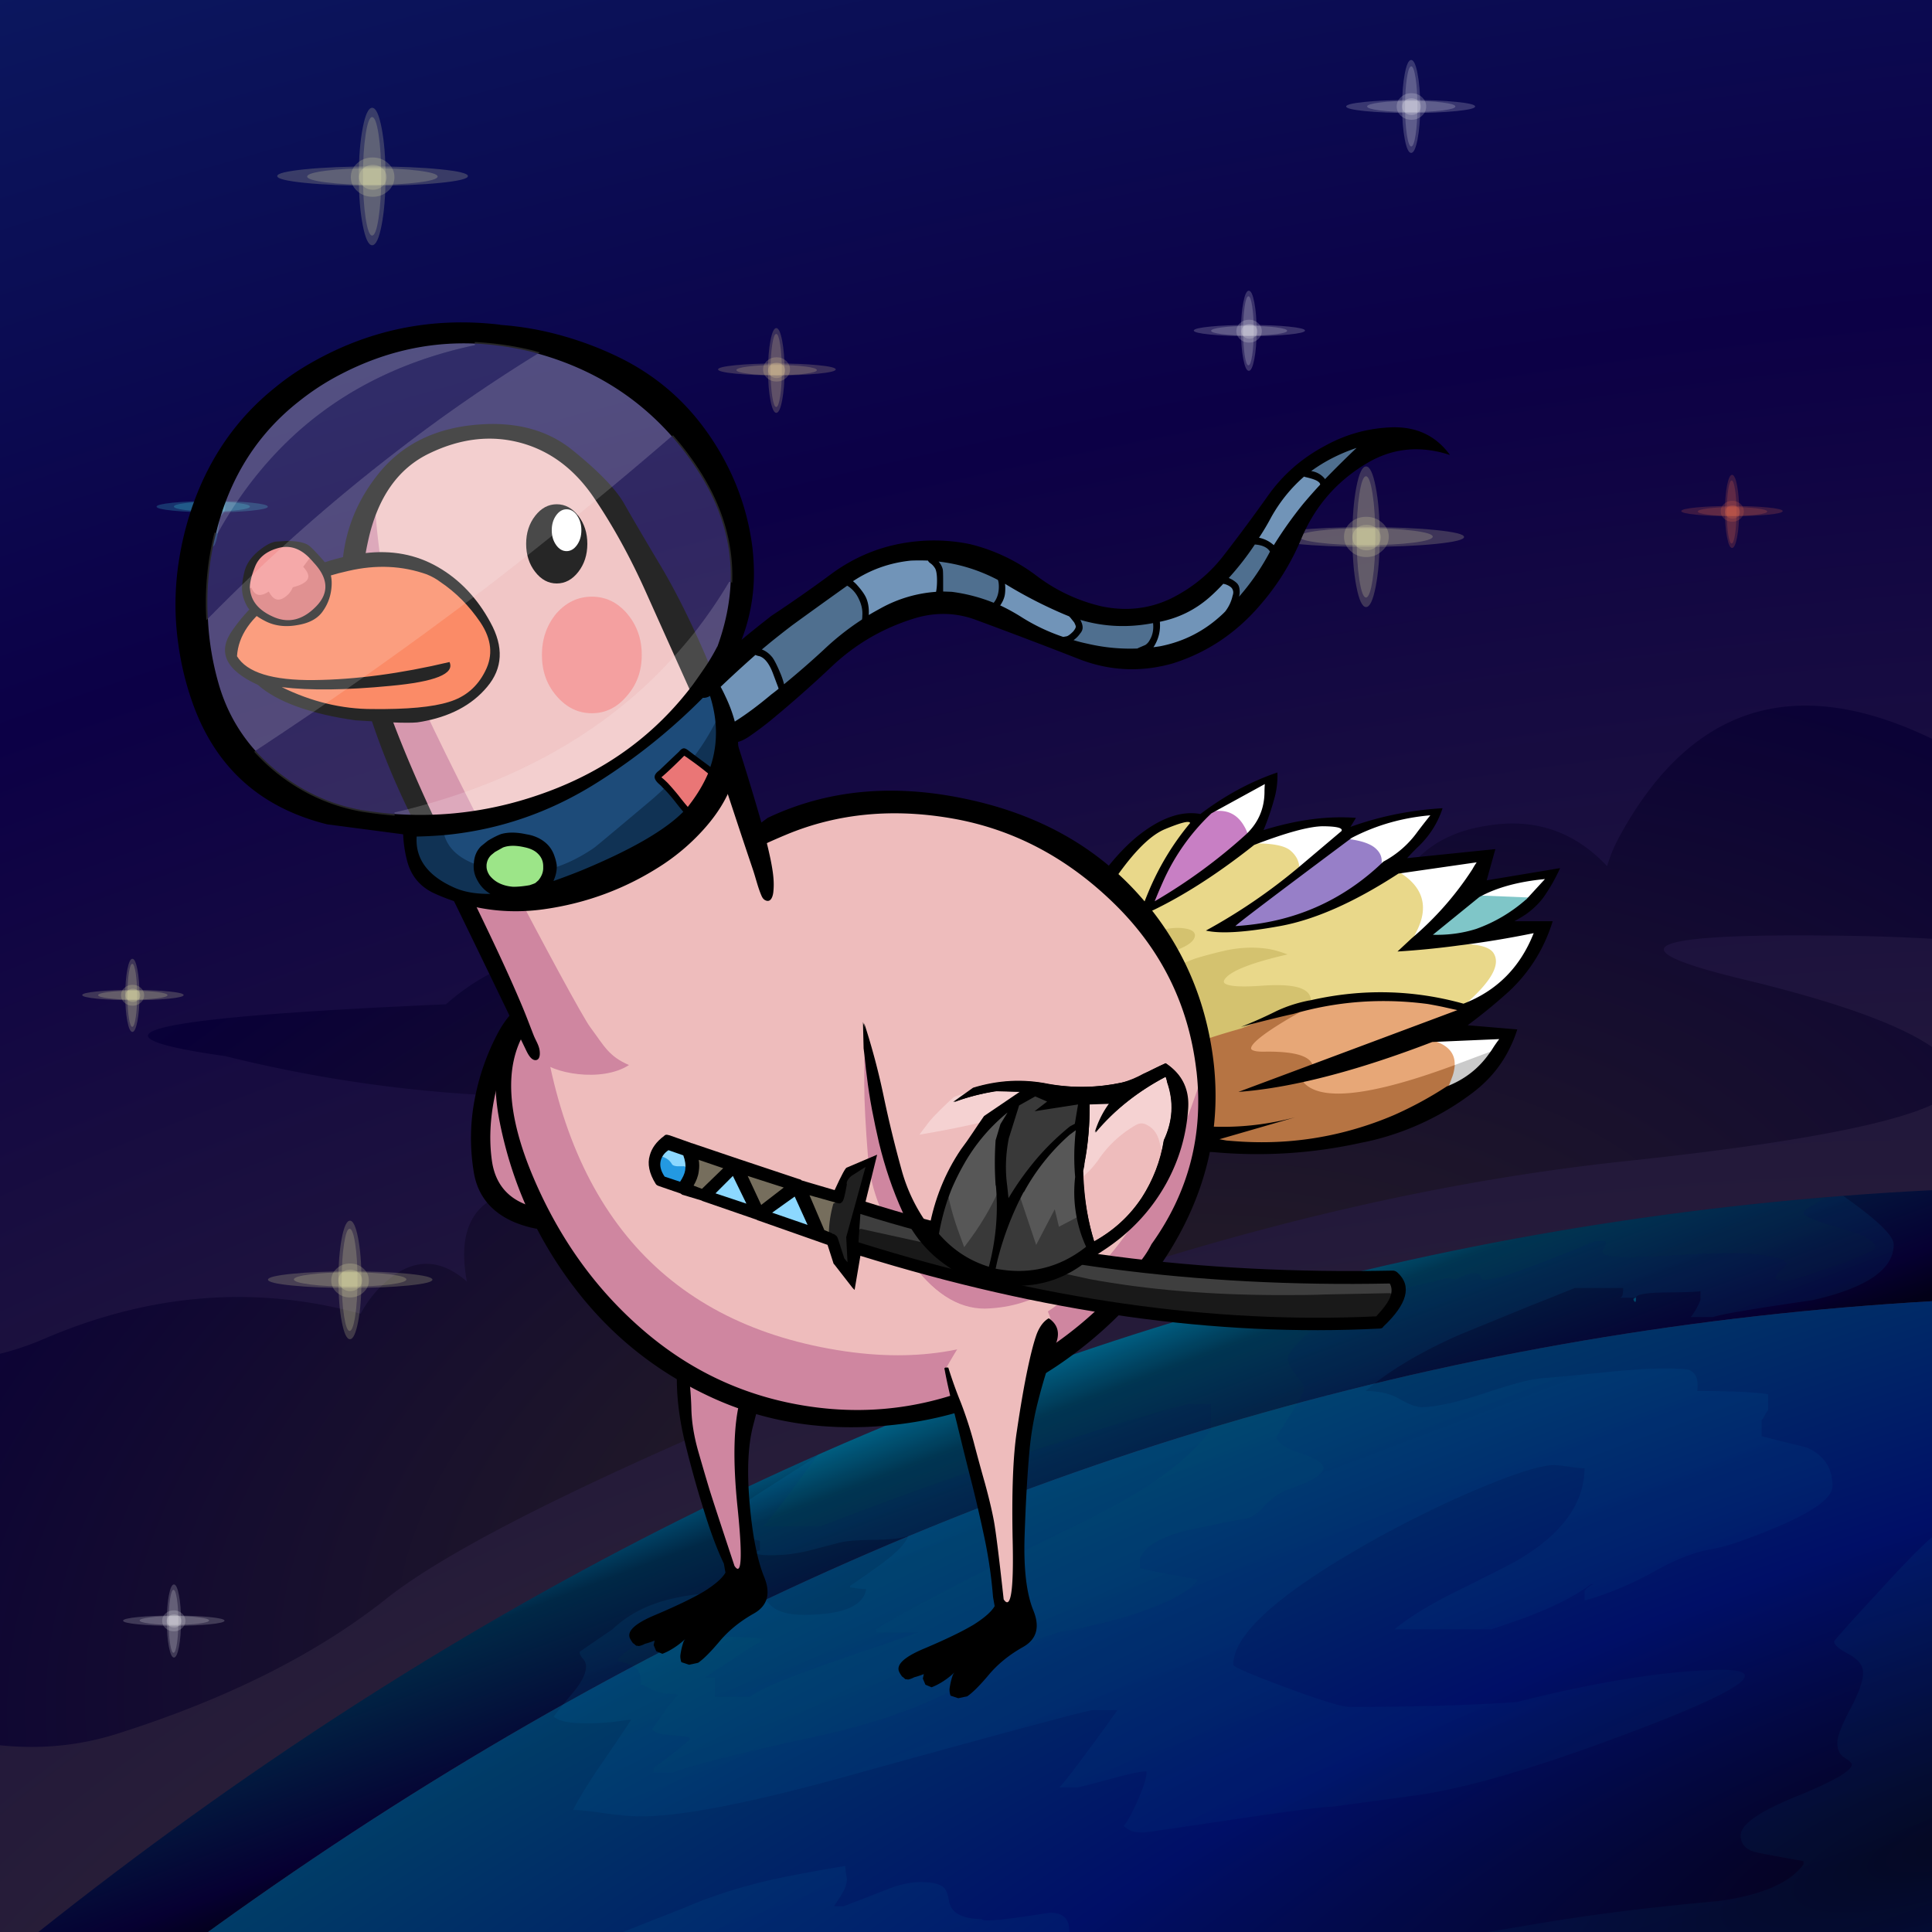 <?xml version="1.0" encoding="utf-8"?>
<svg xmlns="http://www.w3.org/2000/svg" x="0" y="0" version="1.1" viewBox="0 0 300 300" xml:space="preserve">
<rect x="0" y="0" width="300" height="300" fill="#808080" stroke="none"/>
<style type="text/css">
.color__skin{fill:#eebcbc;}
.color__skinDark{fill:#cf86a0;}
.color__skinLight{fill:#f5d2d2;}
.color__beak{fill:#fa774c;}
</style>
<defs>
<clipPath id="SPACE_2_">
<rect id="SPACE_1_" width="300" height="300"/>
</clipPath>
</defs>
<radialGradient id="SPACE_3_" cx="204.333" cy="311" r="1059.637" gradientTransform="matrix(.977 -.215 .095 .431 -24.7 220.858)" gradientUnits="userSpaceOnUse">
<stop offset="0" stop-color="#39312F"/>
<stop offset=".525" stop-color="#0C0046"/>
<stop offset="1" stop-color="#092F78"/>
</radialGradient>
<path d="m-52.15 194.6 3.3 21.7 9.95 37 21.8 81.4A4729.652 4729.652 0 0 1 6.25 319a656.13 656.13 0 0 1 45.95-27.5 580.988 580.988 0 0 1 49.65-23.9 518.558 518.558 0 0 1 50.75-18.1 498.824 498.824 0 0 1 57.8-13.75c17.8-3.1 35.683-5.317 53.65-6.65 16-1.1 31.983-1.6 47.95-1.5 16.333.133 32.65.65 48.95 1.55l12.2 1-16.25-60.6c.126-.17.243-.337.35-.5a42.37 42.37 0 0 0 1-1.35 71.245 71.245 0 0 1-1.95-.45l-11.9-44.4-2.1-7.85-6.2-23.1c.666-.617 1.332-1.234 2-1.85l-59.6-222.5L-111.75-27.9l59.6 222.5z" clip-path="url(#SPACE_2_)" fill="url(#SPACE_3_)"/>
<radialGradient id="SPACE_4_" cx="-177.304" cy="1030.646" r="413.697" gradientTransform="matrix(.956 -.292 .173 .567 158.093 -402.07)" gradientUnits="userSpaceOnUse">
<stop offset="0" stop-color="#2A2321"/>
<stop offset=".525" stop-color="#090037"/>
<stop offset="1" stop-color="#092F78"/>
</radialGradient>
<path d="M344.4 122.85c-11.733-.633-12.433-3.25-2.1-7.85-12.891-.465-27.008-.565-42.35-.3-21.367-10.3-37.6-5.1-48.7 15.6a23.037 23.037 0 0 0-1.7 4.2c-5.067-5.4-11.25-7.5-18.55-6.3-8.133 1.2-13.283 5.667-15.45 13.4-11.589-4.878-21.189-2.778-28.8 6.3-6.867-7.733-15-9.7-24.4-5.9-.3.167-.583.333-.85.5-13.233-20.967-27.567-21.633-43-2-9.7-5.333-16.7-2.5-21 8.5-10.7-2.567-20.117-.25-28.25 6.95-46.568 2.006-57.985 4.69-34.25 8.05 20.969 5.209 42.202 7.209 63.7 6-6.277.556-10.777 3.656-13.5 9.3-1 2.1-.8 3.833.6 5.2-10.764-.405-15.197 4.428-13.3 14.5-4.233-3.7-8.45-3.667-12.65.1A17.516 17.516 0 0 0 56 204c-16.267-4.467-32.617-3.183-49.05 3.85-4.133 1.8-8.55 2.967-13.25 3.5a3797.447 3797.447 0 0 0-42.55 4.95l9.95 37c21.039 16.033 40.089 21.333 57.15 15.9 17.06-5.407 30.993-12.407 41.8-21 10.841-8.587 36.607-21.103 77.3-37.55 40.695-16.414 79.062-26.53 115.1-30.35 36.039-3.83 53.206-8.263 51.5-13.3-1.713-5.031-12.83-10.014-33.35-14.95-20.484-4.938-15.251-7.188 15.7-6.75 30.987.435 50.92 4.585 59.8 12.45 7.061 6.232 10.777 9.999 11.15 11.3a42.37 42.37 0 0 0 1-1.35 71.245 71.245 0 0 1-1.95-.45l-11.9-44.4z" clip-path="url(#SPACE_2_)" fill="url(#SPACE_4_)"/>
<linearGradient id="SPACE_5_" x1="185.816" x2="171.866" y1="342.068" y2="305.068" gradientTransform="translate(0 -98)" gradientUnits="userSpaceOnUse">
<stop offset="0" stop-color="#020017"/>
<stop offset=".176" stop-color="#060032"/>
<stop offset=".788" stop-color="#002846"/>
<stop offset="1" stop-color="#005B82"/>
</linearGradient>
<path d="m402.85 206.2-3.9-17.05c-154.3-20.6-293 22.767-416.1 130.1l3.9 17.05c123.067-107.367 261.767-150.733 416.1-130.1z" clip-path="url(#SPACE_2_)" fill="url(#SPACE_5_)"/>
<radialGradient id="SPACE_6_" cx="-2223.938" cy="24.376" r="128.335" fx="-2223.615" fy="25.329" gradientTransform="matrix(-.321 -.947 3.492 -1.184 -495.203 -1791.174)" gradientUnits="userSpaceOnUse">
<stop offset="0" stop-color="#060017"/>
<stop offset=".377" stop-color="#000F67"/>
<stop offset=".788" stop-color="#003B67"/>
<stop offset="1" stop-color="#004C87"/>
</radialGradient>
<path d="m417 267.8-14.15-61.6c-154.333-20.633-293.033 22.733-416.1 130.1l14.2 61.6L417 267.8z" clip-path="url(#SPACE_2_)" fill="url(#SPACE_6_)"/>
<linearGradient id="SPACE_7_" x1="234.984" x2="185.634" y1="436.937" y2="305.987" gradientTransform="translate(0 -98)" gradientUnits="userSpaceOnUse">
<stop offset="0" stop-color="#003359" stop-opacity="0.118"/>
<stop offset="1" stop-color="#009ADD" stop-opacity="0.11"/>
</linearGradient>
<path d="M349.6 280.6c-.433-.167-5.367-2.1-14.8-5.8-14.333-5.633-21.5-10.933-21.5-15.9 0-3 .883-6 2.65-9 2.733-4.733 4.6-8.45 5.6-11.15v-7h-1.75c-4.233.433-7.333.983-9.3 1.65-1.6.533-4.667 1.983-9.2 4.35-1.267.667-4.383 3.717-9.35 9.15-4.767 5.167-7.15 7.833-7.15 8 0 .5.75 1.15 2.25 1.95s2.25 1.767 2.25 2.9c0 1.267-.667 3.15-2 5.65s-2 4.25-2 5.25c0 1.067.383 1.833 1.15 2.3.733.467 1.1.817 1.1 1.05 0 .967-2.867 2.617-8.6 4.95-5.767 2.333-8.65 4.35-8.65 6.05 0 1.467.917 2.367 2.75 2.7 1.133.233 3.467.667 7 1.3v.5c-2.133 2.9-6.55 4.8-13.25 5.7-10.433.933-19.867 2.117-28.3 3.55-8.233 1.433-15 2.383-20.3 2.85-6.667.6-15.067.9-25.2.9-6.667.033-12.567.583-17.7 1.65-3.967 1.067-6.483 1.6-7.55 1.6-1.333 0-2-.667-2-2 .267-2.1.35-3.6.25-4.5-.167-1.5-1.167-2.25-3-2.25-7 1.133-10.5 1.467-10.5 1-3.138-.03-4.855-.98-5.15-2.85-.167-1-.417-1.667-.75-2-.6-.6-1.8-.9-3.6-.9-1.6 0-3.317.367-5.15 1.1-4.1 1.6-6.383 2.483-6.85 2.65h-1.5c.567-.833.983-1.483 1.25-1.95.5-.8.75-1.567.75-2.3-.167-1-.25-1.667-.25-2-3.833.633-7.2 1.25-10.1 1.85-5.4 1.133-10.367 2.683-14.9 4.65-.267.1-6.817 2.683-19.65 7.75a129.633 129.633 0 0 0-5.35 2.25c3.378.432 8.861 1.465 16.45 3.1 10.8 2.333 20.567 3.633 29.3 3.9 4.9.167 9.917.283 15.05.35 5.033.367 15.1 1.75 30.2 4.15 10.9 1.733 25.783 3.867 44.65 6.4 19.3 2.567 30.1 3.85 32.4 3.85 8.833 0 23.383-2.133 43.65-6.4 21-4.433 34.283-8.383 39.85-11.85 3.533-2.2 8.2-6.083 14-11.65 6.333-6.133 9.5-10.2 9.5-12.2 0-1.5-2.233-3.267-6.7-5.3z" clip-path="url(#SPACE_2_)" fill="url(#SPACE_7_)"/>
<linearGradient id="SPACE_8_" x1="230.559" x2="181.209" y1="438.605" y2="307.655" gradientTransform="translate(0 -98)" gradientUnits="userSpaceOnUse">
<stop offset="0" stop-color="#003359" stop-opacity="0.067"/>
<stop offset="1" stop-color="#009ADD" stop-opacity="0.098"/>
</linearGradient>
<path d="M249.3 192.75h-1.8c-11.468 4.841-17.301 6.741-17.5 5.7-.205-1.046-1.521-.963-3.95.25a5.813 5.813 0 0 0-1.55-.2c-.133 0-2.25.533-6.35 1.6-4.267 1.133-6.817 1.767-7.65 1.9-.9.133-2.85 1.383-5.85 3.75-3.1 2.533-4.65 4.283-4.65 5.25 0 .667.417 1.5 1.25 2.5s1.25 1.667 1.25 2c0 .533-.7 1.917-2.1 4.15-1.433 2.233-2.15 3.383-2.15 3.45 0 .867 1.217 1.717 3.65 2.55 2.4.8 3.6 1.55 3.6 2.25 0 .733-.9 1.517-2.7 2.35-1.9.733-3 1.15-3.3 1.25-1.067.467-2.133 1.267-3.2 2.4-.933 1.033-1.783 1.65-2.55 1.85-4.333.8-7.567 1.467-9.7 2-3.8.9-6.15 2.317-7.05 4.25v1.5c1.267.333 4.267.917 9 1.75-1.033 1.6-3.617 3.15-7.75 4.65-3.567 1.3-7.817 2.417-12.75 3.35-2.833.533-5.883 1.817-9.15 3.85-1.8 1.133-4.5 2.85-8.1 5.15-5.533 3-12.783 5.483-21.75 7.45-11.133 2.4-18.467 4.25-22 5.55h-3v-.75c.633-.4 1.583-1.1 2.85-2.1 1.367-1.067 2.333-1.867 2.9-2.4-.1 0-.167-.033-.2-.1l-.05-.15c-.167-.067-1.217-.183-3.15-.35-1.433-.133-2.3-.433-2.6-.9.833-1.167 1.45-2.033 1.85-2.6.733-1.067 1.45-1.95 2.15-2.65-.1 0-.167-.033-.2-.1L105 263c-1.1.1-2.167-.033-3.2-.4-.067-.033-.833-.4-2.3-1.1.067-.433.017-.917-.15-1.45-.133-.533-.333-.883-.6-1.05-1.1-.667-2.017-1-2.75-1v-.5c.633-.5 1.1-.883 1.4-1.15.565-.432 3.165-2.132 7.8-5.1.364.239.731.522 1.1.85 1.3 1.167 2.367 1.8 3.2 1.9.867.1 2.433.167 4.7.2 1.967.033 3.4.133 4.3.3a.49.49 0 0 0-.45.25.831.831 0 0 0-.05.25c-.833.433-2.433 1.433-4.8 3a233.86 233.86 0 0 0-3.7 2.5h1.5v3h5.5c1.233-1.1 5.617-2.95 13.15-5.55a2277.915 2277.915 0 0 0 12.9-4.45H136v-.5c5.6-3.4 16.5-9.05 32.7-16.95 9.367-4.567 15.8-9.25 19.3-14.05v-4h-3.5c-8.033 2.133-17.883 5.167-29.55 9.1-10.2 3.433-19.35 6.733-27.45 9.9h-9c.736-.613 3.519-4.247 8.35-10.9-.752.521-3.652 2.387-8.7 5.6-2.967 1.867-5.267 3.883-6.9 6.05.5.433 1.567.75 3.2.95 2.067.267 3.25.45 3.55.55v1.5c-.333 0-.5.167-.5.5.333.167 1.083.25 2.25.25a23.65 23.65 0 0 0 5.1-.55c.133 0 2.017-.483 5.65-1.45.967-.233 2.767-.367 5.4-.4 2.433-.033 4.133-.233 5.1-.6-.3 1.067-1.633 2.483-4 4.25a160.89 160.89 0 0 1-5 3.5v.25c.233 0 .617.05 1.15.15.533.067.983.1 1.35.1-.433 2.667-3.683 4-9.75 4-2.567 0-4.35-.583-5.35-1.75-1.033-1.167-2.867-1.75-5.5-1.75-4.733 0-8.783.583-12.15 1.75-2.603.914-4.836 2.264-6.7 4.05-1.255.83-2.939 1.98-5.05 3.45 0 .3.167.65.5 1.05.333.367.5.767.5 1.2 0 1.1-.667 2.45-2 4.05-1.8 2.133-2.8 3.383-3 3.75.7.7 2.417 1.05 5.15 1.05 2.133 0 4.25-.183 6.35-.55h.5c-1.2 1.833-2.967 4.45-5.3 7.85-1.833 2.767-3.067 4.817-3.7 6.15.933 0 2.533.167 4.8.5 2.3.333 4.2.5 5.7.5 6.333 0 17.017-2.083 32.05-6.25 21.9-6.067 34.55-9.483 37.95-10.25h4c-.667 1-2.133 3.033-4.4 6.1-2.5 3.367-4.033 5.333-4.6 5.9h2.75c.233 0 1.883-.417 4.95-1.25 3.033-.833 4.967-1.25 5.8-1.25.133.6-.267 2-1.2 4.2-.9 2.067-1.667 3.5-2.3 4.3.467.4.867.65 1.2.75.4.167 1 .25 1.8.25.367 0 5-.667 13.9-2 8.933-1.333 14.067-2 15.4-2 .036.005 4.236-.562 12.6-1.7 8.394-1.11 20.444-4.693 36.15-10.75 15.708-6.056 19.392-8.99 11.05-8.8-8.315.193-18.681 1.86-31.1 5-7.333.5-15.983.75-25.95.75-1.167 0-4.483-1.017-9.95-3.05-5.4-2-8.1-3.167-8.1-3.5 0-4.8 7.35-11.3 22.05-19.5 5.7-3.167 11.3-5.883 16.8-8.15 5.4-2.233 9.05-3.35 10.95-3.35.4 0 1.167.083 2.3.25 1.1.167 1.917.25 2.45.25-.067 5.7-3.783 10.6-11.15 14.7a950.132 950.132 0 0 1-9.65 4.85c-3.833 1.967-6.733 3.783-8.7 5.45h15c3.133-1.033 5.383-1.833 6.75-2.4 3.633-1.433 6.55-2.967 8.75-4.6h.45c-.31.01-.794.344-1.45 1v1.5c3.4-.9 7.017-2.4 10.85-4.5 3.333-1.9 6.383-3.067 9.15-3.5 2-.367 5.217-1.467 9.65-3.3 5.9-2.467 8.85-4.617 8.85-6.45 0-2.833-1.35-4.833-4.05-6-3.333-.8-5.65-1.383-6.95-1.75v-2.5c.167-.167.333-.417.5-.75s.333-.583.5-.75v-2.5c-2-.333-5.667-.5-11-.5.233-1.8-.217-2.9-1.35-3.3-.4-.133-1.7-.2-3.9-.2-2.233 0-5.317.2-9.25.6-5.167.533-8.333.833-9.5.9-1.667.1-4.733.9-9.2 2.4-4.3 1.4-7.483 2.1-9.55 2.1-.867 0-2.017-.417-3.45-1.25-1.4-.833-3.167-1.25-5.3-1.25 3.367-2.967 8.117-5.833 14.25-8.6.465-.207 4.215-1.74 11.25-4.6 2.058-.814 4.392-1.748 7-2.8h7.5c0 .992-.167 1.492-.5 1.5h2.5c0-.467 1.35-.733 4.05-.8 3.5-.033 5.483-.1 5.95-.2v1.25c0 .133-.117.433-.35.9-.3.633-.683 1.25-1.15 1.85h3.5c1.2-.433 6.317-1.3 15.35-2.6 8.433-1.9 12.65-4.783 12.65-8.65 0-1.233-2.1-3.383-6.3-6.45a72.414 72.414 0 0 0-1.55-1.1c-.813.063-1.63.13-2.45.2-2.467 1.242-3.7 2.042-3.7 2.4 0 .533 1.85 1.317 5.55 2.35s5.55 2.033 5.55 3c0 .533-2.217 1.567-6.65 3.1-4.2 1.433-6.633 2.15-7.3 2.15-.433 0-.917-.1-1.45-.3-.1-.367.133-.8.7-1.3.633-.5.95-.833.95-1 0-.467-.733-.85-2.2-1.15-1.667-.367-3.867-.55-6.6-.55-1.967 0-4.8.1-8.5.3s-6.083.3-7.15.3c-2.733 0-4.1-.267-4.1-.8 0-.133.083-.35.25-.65.167-.333.25-.583.25-.75a.562.562 0 0 1-.05-.25z" clip-path="url(#SPACE_2_)" fill="url(#SPACE_8_)"/>
<linearGradient id="SPACE_9_" x1="235.637" x2="186.287" y1="436.691" y2="305.741" gradientTransform="translate(0 -98)" gradientUnits="userSpaceOnUse">
<stop offset="0" stop-color="#003359" stop-opacity="0.086"/>
<stop offset="1" stop-color="#00F9FF" stop-opacity="0.067"/>
</linearGradient>
<path d="M247.5 192.75h1.8c0 .1.017.183.05.25 0 .167-.083.417-.25.75-.167.3-.25.517-.25.65 0 .533 1.367.8 4.1.8 1.067 0 3.45-.1 7.15-.3s6.533-.3 8.5-.3c2.733 0 4.933.183 6.6.55 1.467.3 2.2.683 2.2 1.15 0 .167-.317.5-.95 1-.567.5-.8.933-.7 1.3.533.2 1.017.3 1.45.3.667 0 3.1-.717 7.3-2.15 4.433-1.533 6.65-2.567 6.65-3.1 0-.967-1.85-1.967-5.55-3s-5.55-1.817-5.55-2.35c0-.358 1.233-1.158 3.7-2.4-54.406 4.485-106.656 17.819-156.75 40-.05.069-.1.136-.15.2-4.831 6.653-7.614 10.287-8.35 10.9h9c8.1-3.167 17.25-6.467 27.45-9.9 11.667-3.933 21.517-6.967 29.55-9.1h3.5v4c-3.5 4.8-9.933 9.483-19.3 14.05-16.2 7.9-27.1 13.55-32.7 16.95v.5h6.55c-2.042.718-6.342 2.201-12.9 4.45-7.533 2.6-11.917 4.45-13.15 5.55H111v-3h-1.5c.667-.467 1.9-1.3 3.7-2.5 2.367-1.567 3.967-2.567 4.8-3 0-.067.017-.15.05-.25a.49.49 0 0 1 .45-.25c-.9-.167-2.333-.267-4.3-.3-2.267-.033-3.833-.1-4.7-.2-.833-.1-1.9-.733-3.2-1.9a9.565 9.565 0 0 0-1.1-.85c-4.635 2.968-7.235 4.668-7.8 5.1-.3.267-.767.65-1.4 1.15v.5c.733 0 1.65.333 2.75 1 .267.167.467.517.6 1.05.167.533.217 1.017.15 1.45 1.467.7 2.233 1.067 2.3 1.1 1.033.367 2.1.5 3.2.4l.05.15c.033.067.1.1.2.1-.7.7-1.417 1.583-2.15 2.65-.4.567-1.017 1.433-1.85 2.6.3.467 1.167.767 2.6.9 1.933.167 2.983.283 3.15.35l.05.15c.033.067.1.1.2.1-.567.533-1.533 1.333-2.9 2.4-1.267 1-2.217 1.7-2.85 2.1v.75h3c3.533-1.3 10.867-3.15 22-5.55 8.967-1.967 16.217-4.45 21.75-7.45 3.6-2.3 6.3-4.017 8.1-5.15 3.267-2.033 6.317-3.317 9.15-3.85 4.933-.933 9.183-2.05 12.75-3.35 4.133-1.5 6.717-3.05 7.75-4.65-4.733-.833-7.733-1.417-9-1.75V242c.9-1.933 3.25-3.35 7.05-4.25 2.133-.533 5.367-1.2 9.7-2 .767-.2 1.617-.817 2.55-1.85 1.067-1.133 2.133-1.933 3.2-2.4.3-.1 1.4-.517 3.3-1.25 1.8-.833 2.7-1.617 2.7-2.35 0-.7-1.2-1.45-3.6-2.25-2.433-.833-3.65-1.683-3.65-2.55 0-.067.717-1.217 2.15-3.45 1.4-2.233 2.1-3.617 2.1-4.15 0-.333-.417-1-1.25-2S200 211.667 200 211c0-.967 1.55-2.717 4.65-5.25 3-2.367 4.95-3.617 5.85-3.75.833-.133 3.383-.767 7.65-1.9 4.1-1.067 6.217-1.6 6.35-1.6.551 0 1.067.067 1.55.2 2.429-1.213 3.745-1.296 3.95-.25.199 1.041 6.032-.859 17.5-5.7z" clip-path="url(#SPACE_2_)" fill="url(#SPACE_9_)"/>
<linearGradient id="SPACE_10_" x1="296.802" x2="247.452" y1="413.64" y2="282.69" gradientTransform="translate(0 -98)" gradientUnits="userSpaceOnUse">
<stop offset="0" stop-color="#020017"/>
<stop offset=".176" stop-color="#060032"/>
<stop offset=".647" stop-color="#002846"/>
<stop offset="1" stop-color="#005B82"/>
</linearGradient>
<path d="M253.7 201.95c.233.4.35.25.35-.45-.373.049-.489.199-.35.45z" clip-path="url(#SPACE_2_)" fill="url(#SPACE_10_)"/>
<path d="M38.81 78.66c0-.208-.575-.385-1.726-.531-1.151-.146-2.544-.219-4.18-.219-1.636 0-3.029.073-4.18.219s-1.726.323-1.726.531.575.385 1.726.531 2.544.219 4.18.219c1.636 0 3.029-.073 4.18-.219 1.151-.146 1.726-.323 1.726-.531z" clip-path="url(#SPACE_2_)" fill="#4DFFFF" fill-opacity="0.188"/>
<path d="M32.914 84.024c.229 0 .424-.523.585-1.568.161-1.045.242-2.311.242-3.796 0-1.485-.08-2.751-.242-3.796-.161-1.045-.356-1.568-.585-1.568-.229 0-.424.523-.585 1.568-.161 1.045-.242 2.311-.242 3.796 0 1.485.081 2.751.242 3.796.162 1.045.357 1.568.585 1.568z" clip-path="url(#SPACE_2_)" fill="#4DFFFF" fill-opacity="0.188"/>
<path d="M34.209 78.705c0-.312-.122-.577-.365-.797-.243-.219-.538-.329-.884-.329s-.64.11-.884.329c-.243.219-.365.485-.365.797s.122.577.365.797c.243.219.538.329.884.329s.64-.11.884-.329c.244-.219.365-.485.365-.797z" clip-path="url(#SPACE_2_)" fill="#4DFFFF" fill-opacity="0.188"/>
<path d="M34.975 78.763c0-.493-.192-.913-.577-1.26-.385-.347-.85-.52-1.397-.52s-1.012.173-1.397.52c-.385.347-.577.767-.577 1.26s.192.913.577 1.26c.385.347.85.52 1.397.52s1.012-.173 1.397-.52c.385-.347.577-.767.577-1.26z" clip-path="url(#SPACE_2_)" fill="#4DFFFF" fill-opacity="0.188"/>
<path d="M41.584 78.676c0-.241-.841-.446-2.524-.616-1.683-.17-3.72-.254-6.111-.254-2.391 0-4.428.085-6.111.254-1.683.17-2.524.375-2.524.616s.841.446 2.524.616c1.683.17 3.72.254 6.111.254 2.391 0 4.428-.085 6.111-.254 1.683-.17 2.524-.375 2.524-.616z" clip-path="url(#SPACE_2_)" fill="#4DFFFF" fill-opacity="0.188"/>
<path d="M32.918 84.927c.335 0 .62-.606.855-1.819s.353-2.681.353-4.404c0-1.723-.118-3.191-.353-4.404s-.52-1.819-.855-1.819-.62.606-.855 1.819-.353 2.681-.353 4.404c0 1.723.118 3.191.353 4.404.235 1.212.52 1.819.855 1.819z" clip-path="url(#SPACE_2_)" fill="#4DFFFF" fill-opacity="0.188"/>
<path d="M71.005 93.645c0-.128-.355-.237-1.065-.327-.71-.09-1.57-.135-2.579-.135s-1.869.045-2.579.135c-.71.09-1.065.199-1.065.327s.355.237 1.065.327c.71.09 1.57.135 2.579.135s1.869-.045 2.579-.135c.71-.09 1.065-.199 1.065-.327z" clip-path="url(#SPACE_2_)" fill="#FFCB48" fill-opacity="0.188"/>
<path d="M67.309 96.935c.141 0 .261-.322.36-.967s.149-1.426.149-2.342c0-.916-.05-1.697-.149-2.342-.099-.645-.219-.967-.36-.967s-.261.322-.36.967c-.099.645-.149 1.426-.149 2.342 0 .916.05 1.697.149 2.342s.219.967.36.967z" clip-path="url(#SPACE_2_)" fill="#FFCB48" fill-opacity="0.188"/>
<path d="M68.076 93.565a.637.637 0 0 0-.225-.491.787.787 0 0 0-.545-.203.787.787 0 0 0-.545.203c-.15.135-.225.299-.225.491s.075.356.225.491c.15.135.332.203.545.203a.787.787 0 0 0 .545-.203.637.637 0 0 0 .225-.491z" clip-path="url(#SPACE_2_)" fill="#FFCB48" fill-opacity="0.188"/>
<path d="M68.55 93.609a1.01 1.01 0 0 0-.356-.777c-.237-.214-.525-.321-.862-.321s-.624.107-.862.321c-.237.214-.356.473-.356.777s.119.563.356.777c.237.214.525.321.862.321s.624-.107.862-.321a1.01 1.01 0 0 0 .356-.777z" clip-path="url(#SPACE_2_)" fill="#FFCB48" fill-opacity="0.188"/>
<path d="M72.627 93.603c0-.149-.519-.275-1.557-.38-1.038-.105-2.295-.157-3.77-.157s-2.732.052-3.77.157c-1.038.105-1.557.231-1.557.38s.519.275 1.557.38c1.038.105 2.295.157 3.77.157s2.732-.052 3.77-.157c1.038-.105 1.557-.232 1.557-.38z" clip-path="url(#SPACE_2_)" fill="#FFCB48" fill-opacity="0.188"/>
<path d="M67.357 97.507c.206 0 .382-.374.527-1.122.145-.748.218-1.654.218-2.717 0-1.063-.073-1.969-.218-2.717-.145-.748-.321-1.122-.527-1.122s-.382.374-.527 1.122c-.145.748-.218 1.654-.218 2.717 0 1.063.073 1.969.218 2.717.145.748.321 1.122.527 1.122z" clip-path="url(#SPACE_2_)" fill="#FFCB48" fill-opacity="0.188"/>
<path d="M215.65 83.35c0-.867-.35-1.6-1.05-2.2-.667-.6-1.483-.9-2.45-.9s-1.783.3-2.45.9c-.667.6-1 1.333-1 2.2 0 .867.333 1.6 1 2.2.667.633 1.483.95 2.45.95s1.783-.317 2.45-.95c.7-.6 1.05-1.333 1.05-2.2z" clip-path="url(#SPACE_2_)" fill="#FFFFB6" fill-opacity="0.188"/>
<path d="M214.4 83.45c0-.533-.217-1-.65-1.4-.433-.367-.95-.55-1.55-.55s-1.117.183-1.55.55c-.433.4-.65.867-.65 1.4 0 .567.217 1.033.65 1.4.433.4.95.6 1.55.6.6 0 1.117-.2 1.55-.6.433-.367.65-.833.65-1.4z" clip-path="url(#SPACE_2_)" fill="#FFFFB6" fill-opacity="0.188"/>
<path d="M227.339 83.382c0-.423-1.476-.783-4.429-1.081-2.952-.298-6.526-.447-10.722-.447s-7.769.149-10.722.447c-2.952.298-4.429.658-4.429 1.081s1.476.783 4.429 1.081c2.952.298 6.526.447 10.722.447s7.769-.149 10.722-.447c2.953-.298 4.429-.658 4.429-1.081z" clip-path="url(#SPACE_2_)" fill="#FFFFB6" fill-opacity="0.188"/>
<path d="M212.12 94.263c.587 0 1.087-1.064 1.501-3.191.413-2.128.62-4.703.62-7.726 0-3.023-.207-5.599-.62-7.726-.413-2.128-.913-3.191-1.501-3.191-.587 0-1.087 1.064-1.501 3.191-.413 2.128-.62 4.703-.62 7.726 0 3.023.207 5.599.62 7.726.413 2.127.914 3.191 1.501 3.191z" clip-path="url(#SPACE_2_)" fill="#FFFFB6" fill-opacity="0.188"/>
<path d="M222.474 83.333c0-.365-1.01-.675-3.029-.932s-4.464-.385-7.333-.385-5.314.128-7.333.385-3.029.567-3.029.932 1.01.675 3.029.932 4.464.385 7.333.385 5.314-.128 7.333-.385c2.02-.256 3.029-.567 3.029-.932z" clip-path="url(#SPACE_2_)" fill="#FFFFB6" fill-opacity="0.188"/>
<path d="M212.108 92.78c.401 0 .743-.917 1.026-2.751.282-1.834.424-4.054.424-6.661 0-2.606-.141-4.827-.424-6.661-.282-1.834-.624-2.751-1.026-2.751-.401 0-.743.917-1.026 2.751-.282 1.834-.424 4.054-.424 6.661 0 2.606.141 4.827.424 6.661.283 1.834.625 2.751 1.026 2.751z" clip-path="url(#SPACE_2_)" fill="#FFFFB6" fill-opacity="0.188"/>
<path d="M200.062 156.325c0-.189-.525-.351-1.575-.484-1.05-.133-2.321-.2-3.813-.2s-2.763.067-3.813.2c-1.05.133-1.575.295-1.575.484s.525.351 1.575.484c1.05.133 2.321.2 3.813.2s2.763-.067 3.813-.2c1.05-.134 1.575-.295 1.575-.484z" clip-path="url(#SPACE_2_)" fill="#FFCB48" fill-opacity="0.188"/>
<path d="M194.641 161.251c.209 0 .386-.477.533-1.43.147-.954.22-2.108.22-3.463s-.073-2.51-.22-3.463c-.147-.954-.325-1.43-.533-1.43s-.386.477-.533 1.43c-.147.954-.22 2.108-.22 3.463s.073 2.51.22 3.463c.147.953.324 1.43.533 1.43z" clip-path="url(#SPACE_2_)" fill="#FFCB48" fill-opacity="0.188"/>
<path d="M195.817 156.397a.944.944 0 0 0-.333-.727c-.222-.2-.491-.3-.806-.3s-.584.1-.806.3c-.222.2-.333.442-.333.727s.111.527.333.727c.222.2.491.3.806.3s.584-.1.806-.3a.943.943 0 0 0 .333-.727z" clip-path="url(#SPACE_2_)" fill="#FFCB48" fill-opacity="0.188"/>
<path d="M196.483 156.382c0-.45-.175-.833-.526-1.149s-.776-.475-1.275-.475-.924.158-1.275.475-.526.699-.526 1.149.175.833.526 1.149.776.475 1.275.475.924-.158 1.275-.475.526-.7.526-1.149z" clip-path="url(#SPACE_2_)" fill="#FFCB48" fill-opacity="0.188"/>
<path d="M202.563 156.357c0-.22-.768-.407-2.303-.562-1.535-.155-3.394-.232-5.575-.232-2.182 0-4.04.077-5.575.232-1.535.155-2.303.342-2.303.562s.768.407 2.303.562c1.535.155 3.394.232 5.575.232 2.182 0 4.04-.077 5.575-.232 1.536-.155 2.303-.342 2.303-.562z" clip-path="url(#SPACE_2_)" fill="#FFCB48" fill-opacity="0.188"/>
<path d="M194.661 161.983c.305 0 .565-.553.78-1.659s.322-2.445.322-4.017-.107-2.911-.322-4.017c-.215-1.106-.475-1.659-.78-1.659s-.565.553-.78 1.659c-.215 1.106-.322 2.445-.322 4.017s.107 2.911.322 4.017.475 1.659.78 1.659z" clip-path="url(#SPACE_2_)" fill="#FFCB48" fill-opacity="0.188"/>
<path d="M63.101 198.668c0-.307-.851-.569-2.553-.785-1.702-.216-3.762-.324-6.18-.324-2.418 0-4.479.108-6.18.324-1.702.216-2.553.478-2.553.785s.851.569 2.553.785c1.702.216 3.762.324 6.18.324 2.418 0 4.479-.108 6.18-.324 1.702-.216 2.553-.478 2.553-.785z" clip-path="url(#SPACE_2_)" fill="#FFFFB6" fill-opacity="0.188"/>
<path d="M54.289 206.668c.338 0 .627-.773.865-2.319.238-1.546.357-3.417.357-5.613 0-2.197-.119-4.068-.357-5.613-.238-1.546-.526-2.319-.865-2.319s-.627.773-.865 2.319c-.238 1.546-.357 3.417-.357 5.613 0 2.197.119 4.068.357 5.613.238 1.546.526 2.319.865 2.319z" clip-path="url(#SPACE_2_)" fill="#FFFFB6" fill-opacity="0.188"/>
<path d="M56.235 198.817c0-.461-.18-.854-.54-1.178s-.795-.487-1.307-.487c-.511 0-.947.162-1.307.487s-.54.717-.54 1.178.18.854.54 1.178.795.487 1.307.487c.511 0 .947-.162 1.307-.487s.54-.717.54-1.178z" clip-path="url(#SPACE_2_)" fill="#FFFFB6" fill-opacity="0.188"/>
<path d="M57.276 198.83c0-.729-.284-1.35-.853-1.863-.569-.513-1.258-.769-2.066-.769-.808 0-1.497.256-2.066.769s-.853 1.134-.853 1.863.284 1.35.853 1.863 1.258.769 2.066.769c.808 0 1.497-.256 2.066-.769.569-.514.853-1.134.853-1.863z" clip-path="url(#SPACE_2_)" fill="#FFFFB6" fill-opacity="0.188"/>
<path d="M67.147 198.703c0-.357-1.244-.66-3.732-.911-2.488-.251-5.5-.376-9.036-.376-3.536 0-6.548.125-9.036.376s-3.732.555-3.732.911 1.244.66 3.732.911 5.5.376 9.036.376c3.536 0 6.548-.125 9.036-.376 2.488-.25 3.732-.554 3.732-.911z" clip-path="url(#SPACE_2_)" fill="#FFFFB6" fill-opacity="0.188"/>
<path d="M54.34 207.95c.495 0 .916-.897 1.264-2.69s.522-3.964.522-6.512c0-2.548-.174-4.719-.522-6.512-.348-1.793-.77-2.69-1.264-2.69s-.916.897-1.264 2.69-.522 3.964-.522 6.512c0 2.548.174 4.719.522 6.512s.769 2.69 1.264 2.69z" clip-path="url(#SPACE_2_)" fill="#FFFFB6" fill-opacity="0.188"/>
<path d="M150.476 151.183c0-.365-1.01-.675-3.029-.932s-4.464-.385-7.333-.385-5.314.128-7.333.385-3.029.567-3.029.932c0 .365 1.01.675 3.029.932s4.464.385 7.333.385 5.314-.128 7.333-.385c2.02-.256 3.029-.567 3.029-.932z" clip-path="url(#SPACE_2_)" fill="#BDFFFD" fill-opacity="0.188"/>
<path d="M140.058 160.586c.401 0 .743-.917 1.026-2.751.282-1.834.424-4.054.424-6.661 0-2.606-.141-4.826-.424-6.661-.282-1.834-.624-2.751-1.026-2.751-.401 0-.743.917-1.026 2.751-.282 1.834-.424 4.054-.424 6.661 0 2.606.141 4.826.424 6.661.283 1.834.625 2.751 1.026 2.751z" clip-path="url(#SPACE_2_)" fill="#BDFFFD" fill-opacity="0.188"/>
<path d="M142.341 151.264c0-.547-.213-1.013-.64-1.398-.427-.385-.944-.577-1.551-.577s-1.124.192-1.551.577c-.427.385-.64.851-.64 1.398 0 .547.213 1.013.64 1.398.427.385.944.577 1.551.577s1.124-.192 1.551-.577c.427-.385.64-.851.64-1.398z" clip-path="url(#SPACE_2_)" fill="#BDFFFD" fill-opacity="0.188"/>
<path d="M143.582 151.165c0-.865-.338-1.602-1.013-2.21-.675-.609-1.492-.913-2.451-.913s-1.776.304-2.451.913-1.013 1.345-1.013 2.21.338 1.602 1.013 2.21c.675.609 1.492.913 2.451.913s1.776-.304 2.451-.913c.676-.609 1.013-1.346 1.013-2.21z" clip-path="url(#SPACE_2_)" fill="#BDFFFD" fill-opacity="0.188"/>
<path d="M155.291 151.132c0-.423-1.476-.783-4.428-1.081-2.952-.298-6.526-.447-10.722-.447s-7.769.149-10.722.447c-2.952.298-4.428.658-4.428 1.081 0 .423 1.476.783 4.428 1.081 2.952.298 6.526.447 10.722.447s7.769-.149 10.722-.447c2.952-.298 4.428-.658 4.428-1.081z" clip-path="url(#SPACE_2_)" fill="#BDFFFD" fill-opacity="0.188"/>
<path d="M140.063 162.115c.587 0 1.087-1.064 1.5-3.191.413-2.128.62-4.703.62-7.726s-.207-5.599-.62-7.726c-.413-2.128-.913-3.191-1.5-3.191s-1.087 1.064-1.5 3.191c-.413 2.128-.62 4.703-.62 7.726s.207 5.599.62 7.726c.413 2.127.913 3.191 1.5 3.191z" clip-path="url(#SPACE_2_)" fill="#BDFFFD" fill-opacity="0.188"/>
<path d="M32.462 251.625c0-.189-.525-.351-1.575-.484-1.05-.133-2.321-.2-3.813-.2s-2.763.067-3.813.2c-1.05.133-1.575.295-1.575.484s.525.351 1.575.484c1.05.133 2.321.2 3.813.2s2.763-.067 3.813-.2c1.05-.134 1.575-.295 1.575-.484z" clip-path="url(#SPACE_2_)" fill="#FFFFFF" fill-opacity="0.188"/>
<path d="M26.941 256.651c.209 0 .386-.477.533-1.43.147-.954.22-2.108.22-3.463s-.073-2.51-.22-3.463c-.147-.954-.325-1.43-.533-1.43-.209 0-.386.477-.533 1.43-.147.954-.22 2.108-.22 3.463s.073 2.51.22 3.463c.147.953.324 1.43.533 1.43z" clip-path="url(#SPACE_2_)" fill="#FFFFFF" fill-opacity="0.188"/>
<path d="M28.169 251.701c0-.284-.111-.527-.333-.727s-.491-.3-.806-.3c-.315 0-.584.1-.806.3s-.333.442-.333.727c0 .284.111.527.333.727s.491.3.806.3c.315 0 .584-.1.806-.3s.333-.443.333-.727z" clip-path="url(#SPACE_2_)" fill="#FFFFFF" fill-opacity="0.188"/>
<path d="M28.785 251.685c0-.45-.175-.833-.526-1.149a1.838 1.838 0 0 0-1.274-.475c-.499 0-.923.158-1.274.475-.351.316-.526.699-.526 1.149 0 .45.175.833.526 1.149.351.316.776.475 1.274.475.499 0 .923-.158 1.274-.475.35-.316.526-.7.526-1.149z" clip-path="url(#SPACE_2_)" fill="#FFFFFF" fill-opacity="0.188"/>
<path d="M34.866 251.66c0-.22-.768-.407-2.303-.562-1.535-.155-3.393-.232-5.575-.232s-4.04.077-5.575.232-2.303.342-2.303.562c0 .22.768.407 2.303.562s3.393.232 5.575.232 4.04-.077 5.575-.232c1.535-.155 2.303-.342 2.303-.562z" clip-path="url(#SPACE_2_)" fill="#FFFFFF" fill-opacity="0.188"/>
<path d="M27.008 257.384c.305 0 .565-.553.78-1.659.215-1.106.322-2.445.322-4.017s-.107-2.911-.322-4.017c-.215-1.106-.475-1.659-.78-1.659s-.565.553-.78 1.659c-.215 1.106-.322 2.445-.322 4.017s.107 2.911.322 4.017c.215 1.105.475 1.659.78 1.659z" clip-path="url(#SPACE_2_)" fill="#FFFFFF" fill-opacity="0.188"/>
<path d="M67.954 27.413c0-.356-.987-.66-2.96-.911-1.974-.251-4.363-.376-7.167-.376s-5.194.125-7.167.376c-1.974.251-2.96.554-2.96.911s.987.66 2.96.911c1.974.251 4.363.376 7.167.376s5.194-.125 7.167-.376c1.973-.251 2.96-.555 2.96-.911z" clip-path="url(#SPACE_2_)" fill="#FFFFB6" fill-opacity="0.188"/>
<path d="M57.781 36.576c.392 0 .727-.896 1.003-2.689.276-1.793.414-3.963.414-6.51s-.138-4.717-.414-6.51c-.276-1.793-.61-2.689-1.003-2.689s-.727.896-1.003 2.689c-.276 1.793-.414 3.963-.414 6.51s.138 4.717.414 6.51c.276 1.793.611 2.689 1.003 2.689z" clip-path="url(#SPACE_2_)" fill="#FFFFB6" fill-opacity="0.188"/>
<path d="M60.039 27.533c0-.535-.209-.99-.626-1.366-.417-.376-.922-.564-1.515-.564s-1.098.188-1.515.564c-.417.376-.626.832-.626 1.366s.209.99.626 1.366c.417.376.922.564 1.515.564s1.098-.188 1.515-.564c.418-.376.626-.831.626-1.366z" clip-path="url(#SPACE_2_)" fill="#FFFFB6" fill-opacity="0.188"/>
<path d="M61.247 27.506c0-.845-.33-1.565-.99-2.16-.66-.595-1.458-.892-2.396-.892s-1.736.297-2.396.892c-.66.595-.99 1.315-.99 2.16s.33 1.565.99 2.16c.66.595 1.458.892 2.396.892s1.736-.297 2.396-.892c.66-.595.99-1.315.99-2.16z" clip-path="url(#SPACE_2_)" fill="#FFFFB6" fill-opacity="0.188"/>
<path d="M72.661 27.342c0-.413-1.443-.766-4.328-1.057-2.886-.291-6.379-.436-10.479-.436s-7.594.145-10.479.436c-2.886.291-4.328.643-4.328 1.057s1.443.766 4.328 1.057c2.886.291 6.379.436 10.479.436s7.594-.145 10.479-.436c2.885-.292 4.328-.644 4.328-1.057z" clip-path="url(#SPACE_2_)" fill="#FFFFB6" fill-opacity="0.188"/>
<path d="M57.79 38.08c.574 0 1.063-1.04 1.466-3.119.404-2.079.606-4.597.606-7.552s-.202-5.472-.606-7.552c-.404-2.079-.893-3.119-1.466-3.119-.574 0-1.063 1.04-1.466 3.119-.404 2.079-.606 4.597-.606 7.552s.202 5.472.606 7.552c.403 2.079.892 3.119 1.466 3.119z" clip-path="url(#SPACE_2_)" fill="#FFFFB6" fill-opacity="0.188"/>
<path d="M126.845 57.47c0-.22-.609-.407-1.826-.561-1.218-.155-2.692-.232-4.422-.232s-3.204.077-4.422.232c-1.218.155-1.826.342-1.826.561s.609.407 1.826.561c1.218.155 2.692.232 4.422.232s3.204-.077 4.422-.232c1.217-.155 1.826-.342 1.826-.561z" clip-path="url(#SPACE_2_)" fill="#FFE9A1" fill-opacity="0.188"/>
<path d="M120.528 63.201c.242 0 .448-.553.618-1.659.17-1.106.255-2.445.255-4.016 0-1.572-.085-2.91-.255-4.016-.17-1.106-.376-1.659-.618-1.659s-.448.553-.618 1.659c-.17 1.106-.255 2.445-.255 4.016 0 1.572.085 2.91.255 4.016.17 1.106.376 1.659.618 1.659z" clip-path="url(#SPACE_2_)" fill="#FFE9A1" fill-opacity="0.188"/>
<path d="M121.919 57.513c0-.33-.129-.611-.386-.843a1.346 1.346 0 0 0-.935-.348c-.366 0-.677.116-.935.348-.257.232-.386.513-.386.843s.129.611.386.843c.257.232.569.348.935.348.366 0 .677-.116.935-.348.258-.232.386-.513.386-.843z" clip-path="url(#SPACE_2_)" fill="#FFE9A1" fill-opacity="0.188"/>
<path d="M122.672 57.36c0-.521-.203-.965-.61-1.332s-.9-.55-1.478-.55-1.071.183-1.478.55c-.407.367-.61.811-.61 1.332s.203.965.61 1.332c.407.367.9.55 1.478.55s1.071-.183 1.478-.55.61-.811.61-1.332z" clip-path="url(#SPACE_2_)" fill="#FFE9A1" fill-opacity="0.188"/>
<path d="M129.773 57.364c0-.255-.89-.472-2.67-.652-1.78-.179-3.935-.269-6.465-.269s-4.685.09-6.465.269c-1.78.179-2.67.397-2.67.652s.89.472 2.67.652c1.78.179 3.935.269 6.465.269s4.685-.09 6.465-.269c1.779-.18 2.67-.397 2.67-.652z" clip-path="url(#SPACE_2_)" fill="#FFE9A1" fill-opacity="0.188"/>
<path d="M120.543 64.11c.354 0 .655-.641.904-1.924s.374-2.836.374-4.659-.125-3.376-.374-4.659-.55-1.924-.904-1.924-.655.641-.904 1.924-.374 2.836-.374 4.659.125 3.376.374 4.659.55 1.924.904 1.924z" clip-path="url(#SPACE_2_)" fill="#FFE9A1" fill-opacity="0.188"/>
<path d="M225.986 16.532c0-.241-.667-.446-2.002-.616-1.335-.17-2.95-.254-4.847-.254-1.897 0-3.512.085-4.847.254-1.335.17-2.002.375-2.002.616s.667.446 2.002.616c1.335.17 2.95.254 4.847.254 1.897 0 3.512-.085 4.847-.254s2.002-.375 2.002-.616z" clip-path="url(#SPACE_2_)" fill="#FFFFFF" fill-opacity="0.188"/>
<path d="M219.137 22.746c.265 0 .491-.606.678-1.818.187-1.212.28-2.68.28-4.402s-.093-3.19-.28-4.402c-.187-1.212-.413-1.818-.678-1.818-.265 0-.491.606-.678 1.818-.187 1.212-.28 2.68-.28 4.402s.093 3.19.28 4.402c.187 1.212.413 1.818.678 1.818z" clip-path="url(#SPACE_2_)" fill="#FFFFFF" fill-opacity="0.188"/>
<path d="M220.62 16.559c0-.362-.141-.67-.423-.924-.282-.254-.624-.382-1.025-.382s-.742.127-1.025.382c-.282.254-.423.562-.423.924s.141.67.423.924c.282.254.624.382 1.025.382s.742-.127 1.025-.382c.282-.254.423-.562.423-.924z" clip-path="url(#SPACE_2_)" fill="#FFFFFF" fill-opacity="0.188"/>
<path d="M221.456 16.535c0-.572-.223-1.059-.669-1.461-.446-.402-.986-.603-1.62-.603s-1.174.201-1.62.603c-.446.402-.669.889-.669 1.461s.223 1.059.669 1.461c.446.402.986.603 1.62.603s1.174-.201 1.62-.603c.446-.402.669-.889.669-1.461z" clip-path="url(#SPACE_2_)" fill="#FFFFFF" fill-opacity="0.188"/>
<path d="M229.059 16.535c0-.279-.976-.518-2.927-.714-1.951-.197-4.314-.295-7.087-.295-2.773 0-5.135.098-7.087.295-1.951.197-2.927.435-2.927.714s.976.518 2.927.714c1.951.197 4.314.295 7.087.295 2.773 0 5.135-.098 7.087-.295 1.952-.196 2.927-.434 2.927-.714z" clip-path="url(#SPACE_2_)" fill="#FFFFFF" fill-opacity="0.188"/>
<path d="M219.125 23.745c.388 0 .718-.703.991-2.109.273-1.406.409-3.108.409-5.107s-.136-3.701-.409-5.107c-.273-1.406-.603-2.109-.991-2.109s-.718.703-.991 2.109c-.273 1.406-.409 3.108-.409 5.107s.136 3.701.409 5.107c.273 1.406.603 2.109.991 2.109zm-19.256 27.618c0-.208-.575-.385-1.726-.531-1.151-.146-2.544-.219-4.179-.219-1.635 0-3.028.073-4.179.219-1.151.146-1.726.323-1.726.531s.575.385 1.726.531c1.151.146 2.544.219 4.179.219 1.635 0 3.028-.073 4.179-.219 1.151-.146 1.726-.323 1.726-.531z" clip-path="url(#SPACE_2_)" fill="#FFFFFF" fill-opacity="0.188"/>
<path d="M193.858 56.732c.229 0 .423-.523.584-1.568.161-1.045.241-2.31.241-3.796s-.08-2.75-.241-3.796-.356-1.568-.584-1.568c-.229 0-.423.523-.584 1.568s-.241 2.31-.241 3.796.08 2.75.241 3.796c.16 1.046.355 1.568.584 1.568z" clip-path="url(#SPACE_2_)" fill="#FFFFFF" fill-opacity="0.188"/>
<path d="M195.266 51.465c0-.312-.122-.577-.365-.796a1.274 1.274 0 0 0-.883-.329c-.346 0-.64.11-.883.329-.243.219-.365.485-.365.796s.122.577.365.796c.243.219.538.329.883.329.346 0 .64-.11.883-.329.243-.219.365-.484.365-.796z" clip-path="url(#SPACE_2_)" fill="#FFFFFF" fill-opacity="0.188"/>
<path d="M195.931 51.422c0-.493-.192-.913-.577-1.259-.385-.347-.85-.52-1.397-.52s-1.012.173-1.397.52c-.385.347-.577.767-.577 1.259s.192.913.577 1.259c.385.347.85.52 1.397.52s1.012-.173 1.397-.52c.385-.346.577-.766.577-1.259z" clip-path="url(#SPACE_2_)" fill="#FFFFFF" fill-opacity="0.188"/>
<path d="M202.641 51.329c0-.241-.841-.446-2.524-.616s-3.719-.254-6.11-.254c-2.391 0-4.428.085-6.11.254-1.683.17-2.524.375-2.524.616s.841.446 2.524.616c1.683.17 3.719.254 6.11.254 2.391 0 4.428-.085 6.11-.254s2.524-.375 2.524-.616z" clip-path="url(#SPACE_2_)" fill="#FFFFFF" fill-opacity="0.188"/>
<path d="M193.915 57.585c.334 0 .619-.606.855-1.819.235-1.212.353-2.68.353-4.403 0-1.723-.118-3.191-.353-4.403-.235-1.212-.52-1.819-.855-1.819-.334 0-.619.606-.855 1.819-.235 1.212-.353 2.68-.353 4.403 0 1.723.118 3.191.353 4.403.235 1.213.52 1.819.855 1.819z" clip-path="url(#SPACE_2_)" fill="#FFFFFF" fill-opacity="0.188"/>
<path d="M26.014 154.528c0-.189-.525-.351-1.575-.484-1.05-.133-2.321-.2-3.813-.2s-2.763.067-3.813.2-1.575.295-1.575.484.525.351 1.575.484 2.321.2 3.813.2 2.763-.067 3.813-.2c1.05-.134 1.575-.295 1.575-.484z" clip-path="url(#SPACE_2_)" fill="#FFFFB6" fill-opacity="0.188"/>
<path d="M20.538 159.451c.209 0 .386-.477.533-1.43.147-.954.22-2.108.22-3.463s-.073-2.51-.22-3.463c-.147-.954-.324-1.43-.533-1.43s-.386.477-.533 1.43c-.147.954-.22 2.108-.22 3.463s.073 2.51.22 3.463c.147.953.324 1.43.533 1.43z" clip-path="url(#SPACE_2_)" fill="#FFFFB6" fill-opacity="0.188"/>
<path d="M21.773 154.557a.942.942 0 0 0-.333-.726c-.222-.2-.49-.3-.806-.3-.315 0-.584.1-.806.3a.942.942 0 0 0-.333.726c0 .284.111.526.333.726.222.2.49.3.806.3.315 0 .584-.1.806-.3a.942.942 0 0 0 .333-.726z" clip-path="url(#SPACE_2_)" fill="#FFFFB6" fill-opacity="0.188"/>
<path d="M22.387 154.541c0-.449-.175-.832-.526-1.149-.351-.316-.776-.474-1.274-.474s-.923.158-1.274.474-.526.699-.526 1.149c0 .45.175.832.526 1.149s.776.474 1.274.474.923-.158 1.274-.474c.351-.316.526-.699.526-1.149z" clip-path="url(#SPACE_2_)" fill="#FFFFB6" fill-opacity="0.188"/>
<path d="M28.52 154.513c0-.22-.768-.407-2.303-.562-1.535-.155-3.393-.232-5.575-.232s-4.04.077-5.575.232-2.303.342-2.303.562.768.407 2.303.562 3.393.232 5.575.232 4.04-.077 5.575-.232c1.536-.155 2.303-.342 2.303-.562z" clip-path="url(#SPACE_2_)" fill="#FFFFB6" fill-opacity="0.188"/>
<path d="M20.555 160.236c.305 0 .565-.553.78-1.659.215-1.106.322-2.445.322-4.017s-.107-2.911-.322-4.017c-.215-1.106-.475-1.659-.78-1.659-.305 0-.565.553-.78 1.659-.215 1.106-.322 2.445-.322 4.017s.107 2.911.322 4.017c.215 1.106.474 1.659.78 1.659z" clip-path="url(#SPACE_2_)" fill="#FFFFB6" fill-opacity="0.188"/>
<path d="M274.414 79.428c0-.189-.525-.351-1.575-.484-1.05-.133-2.321-.2-3.813-.2s-2.763.067-3.813.2-1.575.295-1.575.484.525.351 1.575.484 2.321.2 3.813.2 2.763-.067 3.813-.2c1.05-.134 1.575-.295 1.575-.484z" clip-path="url(#SPACE_2_)" fill="#F4744D" fill-opacity="0.188"/>
<path d="M268.888 84.401c.209 0 .386-.477.533-1.43.147-.954.22-2.108.22-3.463s-.073-2.51-.22-3.463c-.147-.954-.324-1.43-.533-1.43-.209 0-.386.477-.533 1.43-.147.954-.22 2.108-.22 3.463s.073 2.51.22 3.463c.147.953.324 1.43.533 1.43z" clip-path="url(#SPACE_2_)" fill="#F4744D" fill-opacity="0.188"/>
<path d="M270.171 79.504a.944.944 0 0 0-.333-.727c-.222-.2-.49-.3-.806-.3-.315 0-.584.1-.806.3-.222.2-.333.442-.333.727s.111.527.333.727c.222.2.49.3.806.3.315 0 .584-.1.806-.3a.946.946 0 0 0 .333-.727z" clip-path="url(#SPACE_2_)" fill="#F4744D" fill-opacity="0.188"/>
<path d="M270.787 79.391c0-.45-.175-.832-.526-1.149-.351-.316-.776-.474-1.274-.474s-.923.158-1.274.474c-.351.316-.526.699-.526 1.149s.175.832.526 1.149c.351.316.776.474 1.274.474s.923-.158 1.274-.474c.351-.316.526-.699.526-1.149z" clip-path="url(#SPACE_2_)" fill="#F4744D" fill-opacity="0.188"/>
<path d="M276.82 79.363c0-.22-.768-.407-2.303-.562-1.535-.155-3.393-.232-5.575-.232s-4.04.077-5.575.232c-1.535.155-2.303.342-2.303.562s.768.407 2.303.562c1.535.155 3.393.232 5.575.232s4.04-.077 5.575-.232c1.535-.155 2.303-.342 2.303-.562z" clip-path="url(#SPACE_2_)" fill="#F4744D" fill-opacity="0.188"/>
<path d="M268.955 85.086c.305 0 .565-.553.78-1.659s.322-2.445.322-4.017-.107-2.911-.322-4.017c-.215-1.106-.475-1.659-.78-1.659s-.565.553-.78 1.659c-.215 1.106-.322 2.445-.322 4.017s.107 2.911.322 4.017.474 1.659.78 1.659z" clip-path="url(#SPACE_2_)" fill="#F4744D" fill-opacity="0.188"/>
<g id="Birb_Group">
<g id="Leg2">
<g id="Leg2_Inner">
<path d="M114.554 244.102c-.421 0-.714-.36-.922-.675-2.035-6.085-3.413-10.282-3.91-11.877a409.602 409.602 0 0 1-1.752-5.959c-.71-2.466-1.086-4.831-1.12-7.032-.065-2.129-.249-4.107-.543-5.876a47.647 47.647 0 0 0-1.334-5.383.498.498 0 0 1 .105-.48c4.169-4.68 9.383-7.227 15.494-7.567h.001c.248 0 .444.147.507.358a.5.5 0 0 1-.233.576 1.752 1.752 0 0 0-.782.901c-.688 1.802-1.354 4.001-1.979 6.532a863.927 863.927 0 0 1-2.603 9.613c-1.079 3.788-1.225 9.512-.436 17.015.773 7.623.474 9.125.034 9.612a.706.706 0 0 1-.527.242z" class="color__skinDark"/>
<path d="M106.8 212.6a47.974 47.974 0 0 0-1.35-5.45H105l-.15.1c0 .1.033.517.1 1.25s.117 2.717.15 5.95c.033 3.233.517 6.667 1.45 10.3.9 3.6 1.85 6.967 2.85 10.1.967 3.133 1.967 5.783 3 7.95l.25 1.4c-.5.867-1.6 1.833-3.3 2.9-1.733 1.033-4.25 2.25-7.55 3.65-3.3 1.367-4.6 2.633-3.9 3.8.067.133.15.267.25.4a.66.66 0 0 0 .3.3c.1.1.217.2.35.3.133 0 .267.017.4.05.333-.067.65-.183.95-.35.5-.133 1-.3 1.5-.5l-.15.7.4.95.95.4c.267-.1.533-.217.8-.35a11.692 11.692 0 0 0 2.75-1.95c-.1.133-.183.267-.25.4-.233.667-.4 1.367-.5 2.1-.033.333.017.7.15 1.1l1.2.4 1.4-.3c.833-.567 1.95-1.683 3.35-3.35 1.4-1.667 3.167-3.1 5.3-4.3s2.667-3.1 1.6-5.7c-1.067-2.633-1.817-6.45-2.25-11.45s-.25-9.017.55-12.05c.8-3.067 1.583-6.017 2.35-8.85.733-2.867 1.7-5.917 2.9-9.15.6-1.633.217-2.917-1.15-3.85-.167.067-.317.15-.45.25-.467.267-.8.65-1 1.15-.7 1.833-1.367 4.033-2 6.6a872.81 872.81 0 0 1-2.6 9.6c-1.1 3.867-1.25 9.6-.45 17.2.767 7.567.6 10.517-.5 8.85-2.1-6.333-3.383-10.25-3.85-11.75-.467-1.533-1.05-3.517-1.75-5.95s-1.067-4.733-1.1-6.9c-.067-2.166-.25-4.15-.55-5.95z"/>
</g>
</g>
<g id="Body_Group">
<g id="Tail">
<g id="Tail_Inner">
<path d="m191.646 144.02-.042-.163c-.06-.244-.084-.345 18.147-13.957l.084-.063.104.016c1.771.272 3.072.745 3.871 1.404.859.716 1.276 1.574 1.24 2.552l-.004.101-.072.07c-6.381 6.147-14.156 9.535-23.109 10.069l-.027.002-.192-.031z" fill="#977FC8"/>
<path d="M225.352 165.718c.235-1.813-.753-3.016-3.021-3.678l.06-.49 10.935-.474-.326.426c-.325.424-.641.872-.938 1.334-.204.337-.426.661-.661.967l-.044.057-6.057 2.271.052-.413zm1.734-10.057c3.84-3.345 5.336-5.813 4.448-7.335-.315-.572-1.424-1.252-4.937-1.276l-.028-.498a148.488 148.488 0 0 0 11.531-1.897l.451-.092-.169.429c-2.109 5.351-5.825 9.083-11.043 11.091l-.253-.422zm-8.116-10.057c.168-.406.354-.811.557-1.216 1.814-3.597.994-6.385-2.507-8.525l-.592-.362 13.408-1.931-.331.473c-.229.326-.442.671-.635 1.026a49.097 49.097 0 0 1-9.509 10.822l-.391-.287zm9.831-6.091.778-.432c2.664-1.479 6.128-2.431 10.298-2.83l.648-.062-3.176 3.458v.153l-.25.05-8.298-.337zM201.25 134.8c0-.897-.396-1.669-1.211-2.359-.783-.657-2.563-.991-5.289-.991l-.09-.483c5.004-1.923 8.634-2.904 10.788-2.917 2.416.023 2.913.323 3.081.612a.497.497 0 0 1-.012.51l-7.268 6.167v-.539zm13.3-1.009c.03-.826-.316-1.529-1.06-2.148-.728-.601-1.948-1.037-3.628-1.295l-.755-.116.678-.353c3.766-1.961 7.902-3.148 12.293-3.527l.581-.05-.364.456c-.665.831-1.313 1.663-1.945 2.495a15.796 15.796 0 0 1-5.432 4.769l-.384.207.016-.438zm-21.287-4.162a5.317 5.317 0 0 0-.477-1.05c-.82-1.46-1.947-2.167-3.451-2.167-.371 0-.769.044-1.184.132l-.172-.464 8.706-4.772-.036.461c-.033.427-.05.854-.05 1.28-.034 2.628-1.019 4.875-2.928 6.682l-.284.27-.124-.372z" fill="#FFFFFF"/>
<path d="M227.183 156.091a47.797 47.797 0 0 0-12.789-1.766c-3.531 0-7.128.406-10.693 1.208v.017l-.25.05h-.401l.001-.251a1.205 1.205 0 0 0-.365-.896c-.649-.653-2.147-.983-4.453-.983-.653 0-1.382.026-2.164.08a38.462 38.462 0 0 1-2.859.125c-2.108 0-3.244-.274-3.572-.864-.11-.197-.183-.53.102-.991.809-1.271 3.553-2.483 8.379-3.697a13.814 13.814 0 0 0-1.211-.275 16.999 16.999 0 0 0-2.579-.196c-1.3 0-2.637.149-3.973.444a69.437 69.437 0 0 0-4.531 1.195c-1.272.455-2.826 1.157-4.607 2.083-1.321.705-2.587 1.063-3.76 1.063-.43 0-.854-.048-1.262-.143-.928-.197-1.442-.505-1.569-.94-.104-.356.065-.754.501-1.182.876-.826 2.61-1.613 5.304-2.411 3.224-.94 4.229-1.707 4.505-2.185.117-.19.147-.337.095-.443-.061-.121-.343-.415-1.65-.533a6.88 6.88 0 0 0-.488-.017c-1.511 0-3.444.455-5.749 1.351-1.546.618-2.865.932-3.92.932-.778 0-1.437-.17-1.956-.505-1.271-.817-1.059-3.579.649-8.443v-.074l.027-.029c3.333-5.111 6.315-8.238 8.863-9.294 1.851-.767 3.038-1.139 3.631-1.139.454 0 .575.227.607.362l.029.122-.08.096a41.647 41.647 0 0 0-6.412 10.587 67.467 67.467 0 0 0-1.302 3.343c5.427-2.412 11.249-6.072 17.316-10.885l.068-.054h.087c2.888 0 4.723.362 5.611 1.108.922.781 1.389 1.703 1.389 2.741v.117l-.09.075a88.688 88.688 0 0 1-13.68 9.391c.62.091 1.343.137 2.156.137 2.16 0 5.043-.325 8.568-.966 5.377-.978 11.537-3.708 18.309-8.113l.133-.086.135.082c3.712 2.27 4.618 5.357 2.692 9.176-.197.394-.379.788-.543 1.183l-.021.05-1.728 1.61c2.924-.196 5.909-.499 8.883-.904 3.093.019 4.849.52 5.403 1.527 1.038 1.779-.45 4.383-4.555 7.958l-.102.089-.129-.037z" fill="#E9D88A"/>
<path d="M224.421 168.603c.197-.463.379-.925.544-1.387.21-.536.339-1.035.386-1.491l.017-.154 6.508-2.439-.471.664c-1.657 2.34-3.899 4.068-6.664 5.139l-.553.214.233-.546z" fill="#CACACA"/>
<path d="M207.794 170.312c-2.735 0-4.682-.656-5.784-1.949l-.06-.07v-.443l.197-.043c5.962-1.293 12.746-3.392 20.163-6.239l.079-.03.081.023c2.509.733 3.645 2.153 3.377 4.223l-.02.15-.143.052c-7.793 2.869-13.813 4.326-17.89 4.326.001 0 .001 0 0 0zm-4.473-4.862c-.332-.755-1.714-1.654-6.408-1.654l-.815.007c-1.422 0-2.154-.262-2.305-.824-.189-.708.428-2.001 6.932-5.745l.019.032-.014-.056a50.478 50.478 0 0 1 14.104-2.016c2.271 0 4.592.154 6.899.458a74.65 74.65 0 0 1 2.368.452c.737.168 1.486.335 2.252.501l.833.18-23.77 8.881-.095-.216z" fill="#E7A777"/>
<path d="M195.934 177.615a55.35 55.35 0 0 1-4.253-.166 111.2 111.2 0 0 1-1.252-.101l-1.124-.202-.024-.486 6.252-1.81c-1.88.248-3.756.373-5.613.373-4.353 0-8.74-.685-13.044-2.035a.608.608 0 0 0-.175-.038h-.104l-.354-.354.055-.239c1.315-1.869 2.832-3.437 4.507-4.659a23.652 23.652 0 0 0 5.885-2.358c-3.959-.33-4.697-.906-4.882-1.38-.076-.196-.092-.509.264-.882.963-1.009 4.418-2.339 10.563-4.067 3.522-.93 6.252-1.604 8.114-2.004l.026-.006h1.012l-.811.467c-6.323 3.64-6.791 4.837-6.699 5.183.028.106.244.453 1.822.453l.815-.007c4.042 0 6.287.639 6.865 1.953l.106.242-9.755 3.643c2.506-.268 5.194-.712 8.017-1.328l.304-.066v.367c1.015 1.132 2.813 1.705 5.344 1.705 4.019 0 9.98-1.445 17.72-4.296l.376-.139-.041.398a6.187 6.187 0 0 1-.416 1.616c-.166.464-.352.936-.553 1.406l-.029.07-.063.042a58.444 58.444 0 0 1-8.236 4.469 53.588 53.588 0 0 1-8.291 2.765 52.13 52.13 0 0 1-12.328 1.471z" fill="#B67443"/>
<path d="M174.6 171.45a66.495 66.495 0 0 1-1.556-1.205 11.096 11.096 0 0 1-3.479-4.858 37.718 37.718 0 0 1-1.561-5.589 29.735 29.735 0 0 1-.505-5.853c.031-1.961.184-3.89.453-5.731a34.397 34.397 0 0 1 1.259-5.39c.601-1.774 1.522-3.464 2.741-5.027l.447-.573v.77l-.014.09c-1.991 5.666-1.562 7.4-.852 7.856.438.282 1.005.425 1.686.425.991 0 2.248-.302 3.736-.896 2.364-.92 4.36-1.386 5.933-1.386.182 0 .357.006.528.018 1.183.107 1.835.363 2.058.807.136.271.098.582-.112.924-.471.815-2.04 1.605-4.793 2.409-2.58.764-4.296 1.535-5.099 2.291-.282.277-.414.521-.367.682.031.108.211.383 1.197.593.376.087.762.13 1.153.13 1.09 0 2.276-.338 3.526-1.006 1.804-.938 3.379-1.649 4.685-2.115a69.217 69.217 0 0 1 4.578-1.208 18.988 18.988 0 0 1 4.082-.457c.892 0 1.787.068 2.662.203.741.134 1.46.323 2.144.561l.806.281-.829.199c-5.166 1.237-8.177 2.479-8.947 3.691-.188.305-.113.438-.089.482.126.227.702.607 3.136.607.796 0 1.745-.042 2.823-.123a32.202 32.202 0 0 1 2.2-.082c2.478 0 4.05.369 4.808 1.131.342.344.514.765.511 1.251l-.001.205-.201.039a21.556 21.556 0 0 0-5.041 1.632 67.556 67.556 0 0 1-5.515 2.456c-5.996 1.688-9.475 3.011-10.361 3.94-.14.146-.193.266-.158.354.092.237.787.82 5.244 1.123l.782.053-.668.409a23.375 23.375 0 0 1-6.621 2.78l-6.285 3.2-.124-.093z" fill="#D4C26F"/>
<path d="m222.493 145.4-.674-.02 7.797-6.334 8.065.329-.467.412a24.212 24.212 0 0 1-7.931 4.698 20.57 20.57 0 0 1-6.148.924c.001 0-.427-.003-.642-.009z" fill="#7FC6C8"/>
<path d="M179.067 139.857c.402-1.003.819-1.99 1.254-2.96a33.44 33.44 0 0 1 7.606-10.779l.051-.049.069-.015a6.244 6.244 0 0 1 1.287-.143c1.677 0 2.983.813 3.883 2.416.203.338.38.725.52 1.143l.052.154-.121.11a85 85 0 0 1-14.242 10.431l-.629.368.27-.676z" fill="#C87FC4"/>
<path d="M218.5 133.25c.633-.7 1.283-1.367 1.95-2 1.667-1.667 2.85-3.583 3.55-5.75-5 .3-9.767 1.267-14.3 2.9l.85-1.4c-4.415-.336-9.199.298-14.35 1.9a38.868 38.868 0 0 0 1.55-4.45c.467-1.5.667-3 .6-4.5-4.138 1.403-8.121 3.553-11.95 6.45-2.873-.528-6.023.539-9.45 3.2-3.422 2.661-7.089 7.327-11 14a36.142 36.142 0 0 0-1.6 6c-1.2 7.033.217 13.417 4.25 19.15a20.652 20.652 0 0 0 4.35 4.5c4.567 3.533 9.717 5.417 15.45 5.65 7.736.703 15.386.22 22.95-1.45a40.77 40.77 0 0 0 2.05-.45 42.184 42.184 0 0 0 15.25-7.3c2.649-2 4.632-4.433 5.95-7.3.394-.816.728-1.666 1-2.55l-7.7-.65a86.231 86.231 0 0 0 6.35-5.2c3.233-3 5.517-6.65 6.85-10.95h-5.95c.6-.333 1.183-.683 1.75-1.05 1.133-.8 2.067-1.7 2.8-2.7 1-1.433 1.85-2.933 2.55-4.5l-11.4 1.9 1.35-4.85-13.7 1.4m-22.1-11.5c-.033.433-.05.867-.05 1.3-.033 2.567-.983 4.733-2.85 6.5a84.5 84.5 0 0 1-14.2 10.4c.4-1 .817-1.983 1.25-2.95a33.041 33.041 0 0 1 7.55-10.7l8.3-4.55m40.7 17.8v.05h-.05c-2.345 2.071-4.961 3.621-7.85 4.65-2.133.667-4.367.967-6.7.9l7.2-5.85c2.647-1.469 6.047-2.402 10.2-2.8l-2.8 3.05m-31.65-11.25c2.168.021 3.118.271 2.85.75l-6.8 5.75a88.02 88.02 0 0 1-14.25 9.7c2.233.522 6.066.288 11.5-.7s11.567-3.705 18.4-8.15l12.15-1.75c-.233.333-.45.683-.65 1.05a48.524 48.524 0 0 1-9.45 10.75l-2.2 2.05a129.99 129.99 0 0 0 9.6-.95c3.79-.467 7.64-1.1 11.55-1.9-2.092 5.309-5.726 8.959-10.9 10.95-7.8-2.167-15.683-2.35-23.65-.55a.317.317 0 0 1-.15 0v.05h-.15c-1.803.35-3.503.9-5.1 1.65-1.8.9-3.633 1.717-5.5 2.45 3.522-.929 6.222-1.595 8.1-2 6.784-1.975 13.751-2.491 20.9-1.55.767.133 1.55.283 2.35.45.733.167 1.483.333 2.25.5l-22.75 8.5-11.25 4.2c3.043-.224 6.343-.724 9.9-1.5 6.001-1.301 12.734-3.384 20.2-6.25l10.4-.45c-.333.433-.65.883-.95 1.35-.204.335-.42.652-.65.95-1.636 2.31-3.819 3.994-6.55 5.05a57.783 57.783 0 0 1-8.2 4.45 52.95 52.95 0 0 1-8.25 2.75c-5.347 1.305-10.847 1.738-16.5 1.3-.433-.033-.85-.067-1.25-.1l-1.1-.2 11.75-3.4c-8.133 2.133-16.183 1.95-24.15-.55a.831.831 0 0 0-.25-.05l-.2-.2c1.307-1.855 2.79-3.389 4.45-4.6l-6.2 3.15a63.4 63.4 0 0 1-1.55-1.2 10.797 10.797 0 0 1-3.4-4.75 37.185 37.185 0 0 1-1.55-5.55c-.367-2-.533-3.933-.5-5.8.032-1.963.182-3.863.45-5.7a34.173 34.173 0 0 1 1.25-5.35c.593-1.752 1.493-3.402 2.7-4.95 3.321-5.091 6.238-8.158 8.75-9.2 2.504-1.037 3.804-1.354 3.9-.95a41.67 41.67 0 0 0-6.45 10.65 68.248 68.248 0 0 0-1.5 3.9c5.622-2.426 11.589-6.143 17.9-11.15 4.999-1.921 8.565-2.887 10.7-2.9m16.65-1.7a124.99 124.99 0 0 0-1.95 2.5c-1.4 1.967-3.183 3.533-5.35 4.7-6.367 6.133-14.017 9.467-22.95 10-.162-.027 5.855-4.594 18.05-13.7 3.756-1.955 7.822-3.122 12.2-3.5z"/>
</g>
</g>
<g id="Left_Wing">
<path d="m82.6 154.95-3.433 4.217-3.556 12.293-.333 11.207 3.661 5.056 8.839 1.778 7.722-2 3.45-2.6c6.768-21.177 1.318-31.16-16.35-29.951z" class="color__skinDark"/>
<path d="M82.4 154.85c-2.067 1.3-3.717 3.067-4.95 5.3a36.224 36.224 0 0 0-3.75 10.6c-.7 3.667-.75 7.383-.15 11.15.567 3.667 2.65 6.283 6.25 7.85 3.533 1.467 7.133 1.7 10.8.7 3.469-.898 6.252-2.748 8.35-5.55a17.42 17.42 0 0 1-1.65.9c-3.91 2.078-8.21 2.728-12.9 1.95-4.697-.737-7.364-3.204-8-7.4-.467-3.196-.317-6.613.45-10.25.801-3.645 2.367-7.962 4.7-12.95.418-.852.768-1.585 1.05-2.2l-.2-.1z"/>
</g>
<g id="Body">
<path d="M133.105 219.945c-2.236 0-4.519-.152-6.787-.453-9.945-1.319-18.882-5.264-26.563-11.726-7.652-6.438-13.649-14.672-17.826-24.474-4.247-9.966-4.68-17.891-1.288-23.556.939-1.577 2.096-3.201 3.438-4.823l1.508-1.825.256 2.354c3.303 30.361 18.264 47.932 44.467 52.222 3.14.519 6.203.781 9.104.781h.004c21.288-.002 36.572-14.248 45.427-42.345l1.948.19c1.112 10.018-1.288 19.246-7.136 27.429-.417.824-.909 1.61-1.462 2.337-5.898 7.92-13.592 14.212-22.86 18.694-7.181 3.448-14.659 5.195-22.23 5.195.001 0 .001 0 0 0z" class="color__skinDark"/>
<path d="M139.419 210.445c-3.012 0-6.186-.271-9.432-.808-27.198-4.453-42.719-22.614-46.131-53.979l-.046-.422.271-.326c3.374-4.056 8.093-8.318 14.027-12.667 7.625-5.652 15.569-10.217 23.606-13.566 5.396-2.249 11.183-3.389 17.2-3.389 3.061 0 6.245.295 9.463.877 9.491 1.729 18.044 6.278 25.422 13.52 7.366 7.23 11.721 16.06 12.943 26.245.013.108.082.543.082.543l-.071.228c-9.147 29.025-25.074 43.744-47.334 43.744-.001 0 .001 0 0 0z" class="color__skin"/>
<path d="M188.05 162.2c-1.567-9.1-5.467-17.033-11.7-23.8-6.833-7.4-15.8-12.217-26.9-14.45-11.1-2.267-21.183-1.25-30.25 3.05-2.7 2.033-6.117 4.333-10.25 6.9a271.82 271.82 0 0 0-21.85 14.95c-8.4 6.267-11.583 14.65-9.55 25.15 1.867 9.567 5.75 18.217 11.65 25.95 5.633 7.4 12.7 13.067 21.2 17s17.817 5.383 27.95 4.35c10.1-1.033 19.2-4.45 27.3-10.25 8.067-5.8 14.133-12.717 18.2-20.75 4.005-7.95 5.555-16.25 4.65-24.9a49.781 49.781 0 0 0-.45-3.2m-2.3 3.85c.015.126.032.243.05.35 1.093 9.836-1.24 18.77-7 26.8-.4.8-.867 1.55-1.4 2.25-5.833 7.833-13.333 13.967-22.5 18.4-9.167 4.4-18.65 5.95-28.45 4.65-9.8-1.3-18.483-5.133-26.05-11.5s-13.417-14.4-17.55-24.1c-4.133-9.7-4.583-17.25-1.35-22.65.918-1.542 2.034-3.109 3.35-4.7 3.337-4.012 7.954-8.179 13.85-12.5 7.6-5.633 15.4-10.117 23.4-13.45 8-3.333 16.7-4.15 26.1-2.45 9.333 1.7 17.633 6.117 24.9 13.25 7.233 7.1 11.45 15.65 12.65 25.65z"/>
</g>
<g id="Head_Group">
<g id="Head_Group_Inner">
<g id="Head">
<path d="m119.324 138.421-10.491-34.151L91.667 73l-12.333-6.556-13.009 2.766-3.547 1.902C45.556 88 57.795 105.933 69.589 131.636c12.941 30.341 10.953 34.246 21.578 35.114 4.104 0 7.491-1.387 13.93-5.528 14.667-11.526 14.227-22.801 14.227-22.801z" class="color__skin"/>
<path d="M58.222 78.444s.778 14.889 5.111 25.889 26.07 52.131 28.293 55.131 2.888 4.549 6.041 5.915c-4.208 2.746-12.087 1.352-14.15-.997-2.734-3.113-26.071-54.604-27.627-62.049-1.556-7.444-1-18.059 0-20.752.999-2.692 2.332-3.137 2.332-3.137z" class="color__skinDark"/>
<path d="M79.384 152.325c-2.383-5.344-4.967-10.594-7.506-15.867-1.239-2.593-2.462-5.194-3.693-7.79-5.8-12.233-8.35-19.581-10.317-25.614s-2.2-12.4-.7-19.1c1.467-6.7 4.633-11.217 9.5-13.55 4.833-2.333 9.55-2.883 14.15-1.65 4.567 1.233 8.35 4.05 11.35 8.45s5.733 9.367 8.2 14.9c2.467 5.5 4.9 10.917 7.3 16.25 1.244 2.764 2.217 5.653 3.192 8.52 1.554 4.568 3.042 9.159 4.569 13.737.491 1.472.984 2.942 1.481 4.412.456 1.351.775 2.784 1.346 4.092.118.27.294.53.556.665.866.448 1.187-.549 1.265-1.225.194-1.683-.066-3.289-.39-4.936-.061-.305-.128-.609-.195-.913-.498-2.273-1.119-4.519-1.773-6.751-3.167-10.8-5.917-18.917-8.25-24.35-2.367-5.467-4.733-10.167-7.1-14.1-2.367-3.967-4.183-7.067-5.45-9.3s-3.917-4.983-7.95-8.25c-4.033-3.3-9.217-4.617-15.55-3.95s-11.267 3.25-14.8 7.75c-3.667 4.633-5.517 9.933-5.55 15.9 0 3.933.5 7.817 1.5 11.65a155.58 155.58 0 0 0 3.95 12.9 116.797 116.797 0 0 0 6.75 15.25c1.133 2.103 2.172 4.259 3.228 6.401 1.658 3.362 3.298 6.733 4.935 10.106 1.668 3.437 3.331 6.877 4.993 10.318 1.133 2.346 1.987 4.158 3.125 6.501.276.569.84 1.928 1.673 1.831.752-.087.633-1.311.508-1.81-.181-.724-.596-1.359-.867-2.048-.685-1.74-1.117-2.937-1.844-4.661a200.11 200.11 0 0 0-1.636-3.768z"/>
</g>
<g transform="translate(-7 -17)">
<g class="Eye">
<path d="M106.65 118.7c0-2.5-.767-4.65-2.3-6.45-1.5-1.733-3.317-2.6-5.45-2.6s-3.967.867-5.5 2.6c-1.5 1.8-2.25 3.95-2.25 6.45s.75 4.617 2.25 6.35c1.533 1.8 3.367 2.7 5.5 2.7s3.95-.9 5.45-2.7c1.533-1.733 2.3-3.85 2.3-6.35z" fill="#FF0000" fill-opacity="0.239"/>
<path d="M88.7 101.45c0 1.7.467 3.15 1.4 4.35.933 1.2 2.05 1.8 3.35 1.8 1.3 0 2.417-.6 3.35-1.8.933-1.2 1.4-2.65 1.4-4.35s-.467-3.15-1.4-4.35c-.933-1.2-2.05-1.8-3.35-1.8-1.3 0-2.417.6-3.35 1.8-.933 1.2-1.4 2.65-1.4 4.35z"/>
<path d="M96.598 101.629c.452-.634.678-1.4.678-2.299s-.226-1.665-.678-2.299-.993-.951-1.622-.951c-.629 0-1.17.317-1.622.951-.452.634-.678 1.4-.678 2.299s.226 1.665.678 2.299c.452.634.993.951 1.622.951.629 0 1.17-.317 1.622-.951z" fill="#FFFFFF"/>
</g>
</g>
<g transform="translate(-5 -16)">
<g id="Beak">
<path d="M62.797 126.35c-4.747 0-9.511-1.152-14.157-3.425l.14-.473c1.922.236 4.125.355 6.545.355 3.028 0 6.494-.187 10.301-.556 6.564-.606 8.481-1.661 8.933-2.439a.886.886 0 0 0 .084-.718c-7.5 1.763-14.528 2.69-20.891 2.756l-.491.002c-6.211 0-10.14-1.286-11.676-3.823l-.041-.067.005-.078c.205-3.267 2.227-6.208 6.011-8.742 3.446-2.242 7.31-3.835 11.486-4.737a23.81 23.81 0 0 1 5.377-.64c2.387 0 4.729.403 6.959 1.199.828.344 1.537.742 2.118 1.187 2.435 1.633 4.56 3.776 6.305 6.358 1.788 2.675 2.045 5.3.766 7.804-1.234 2.483-3.186 4.141-5.801 4.925-2.355.741-5.994 1.118-10.813 1.118.001.001-.766-.002-1.16-.006z" class="color__beak"/>
<path d="M73 104.05c-3.377-1.953-7.177-2.67-11.4-2.15-4.23.563-8.114 1.846-11.65 3.85-3.533 2.033-6.483 4.733-8.85 8.1-2.4 3.367-1.083 6.2 3.95 8.5 1.5 1.333 3.55 2.467 6.15 3.4 2.633.933 5.633 1.633 9 2.1 5.733.4 9.083.483 10.05.25 4.546-.763 8.012-2.58 10.4-5.45 2.42-2.878 2.586-6.212.5-10-2.052-3.786-4.769-6.652-8.15-8.6m.35 2.3c2.431 1.631 4.514 3.731 6.25 6.3 1.742 2.605 1.992 5.122.75 7.55-1.208 2.432-3.092 4.032-5.65 4.8-2.528.796-6.495 1.162-11.9 1.1-4.733 0-9.417-1.133-14.05-3.4 4.367.536 10.001.469 16.9-.2 6.931-.64 9.981-1.874 9.15-3.7-7.6 1.8-14.617 2.733-21.05 2.8s-10.417-1.167-11.95-3.7c.2-3.2 2.167-6.05 5.9-8.55 3.433-2.233 7.233-3.8 11.4-4.7 4.3-1 8.367-.817 12.2.55.8.333 1.483.717 2.05 1.15z"/>
<path d="M48.215 109.608c-.626 0-1.181-.361-1.651-1.073-.44.23-.849.347-1.219.347-.77 0-1.367-.482-1.775-1.433-.054-.934.214-2.063.798-3.541.591-1.497 1.858-2.523 3.766-3.049a4.98 4.98 0 0 1 1.326-.187c1.421 0 2.759.676 3.975 2.01l.139.152-.855 1.157c.568.705.768 1.349.595 1.918-.224.736-1.038 1.293-2.486 1.702a3.949 3.949 0 0 1-.75 1.066c-.666.619-1.29.931-1.863.931z" fill="#F18787"/>
<path d="M49.727 112.55c-.726 0-1.474-.158-2.223-.469-2.338-.991-3.65-2.454-3.902-4.348a10.296 10.296 0 0 1-.05-.352l.478-.13c.326.76.756 1.13 1.315 1.13.338 0 .734-.133 1.178-.396l.216-.128.127.217c.407.695.848 1.034 1.349 1.034.442 0 .952-.266 1.515-.791.271-.271.507-.617.693-1.021l.049-.106.113-.03c1.32-.357 2.078-.827 2.25-1.396.132-.434-.078-.972-.624-1.599l-.132-.151 1.145-1.548.205.212c.164.169.318.34.462.514 2.382 2.537 2.515 4.94.387 7.134-1.436 1.475-2.967 2.224-4.551 2.224z" fill="#D46565"/>
<path d="M55.05 102.85c-.999-1.131-1.699-1.848-2.1-2.15-.667-.467-1.817-.7-3.45-.7l-1.65.1c-.567.067-1.25.383-2.05.95-1.498 1.067-2.432 2.25-2.8 3.55-.339 1.334-.472 2.401-.4 3.2.075.796.342 1.596.8 2.4.49.809 1.457 1.576 2.9 2.3 1.446.712 3.096.895 4.95.55 1.859-.307 3.176-1.057 3.95-2.25.805-1.161 1.238-2.494 1.3-4 .059-1.509-.424-2.826-1.45-3.95m-1.8 0c.16.165.31.332.45.5 2.294 2.444 2.427 4.71.4 6.8-2.033 2.089-4.199 2.656-6.5 1.7-2.26-.957-3.51-2.341-3.75-4.15a8.66 8.66 0 0 1-.05-.35c-.032-.802.234-1.919.8-3.35.563-1.427 1.763-2.393 3.6-2.9 1.838-.509 3.521.074 5.05 1.75z"/>
</g>
</g>
<g transform="translate(-5 -18)">
<g class="Crown">
<path d="M118.858 130.114a21.754 21.754 0 0 0-1.137-3.213c-.099-.23-.197-.443-.295-.639a21.61 21.61 0 0 0-.746-1.492l-.092-.168.139-.133a190.312 190.312 0 0 1 5.407-4.956l.123-.108.148.069c.158.073.358.134.594.181.913.303 1.634 1.201 2.234 2.755l.75 2.002c.07.163.125.328.16.483l.034.151-.12.098c-.379.309-.764.611-1.158.906-1.912 1.606-3.721 2.959-5.365 4.01a3.2 3.2 0 0 0-.285.19l-.296.221-.095-.357zm65.041-11.763c.094-.125.169-.246.227-.361a5.831 5.831 0 0 0 .725-3.417l-.02-.224.22-.044a16.207 16.207 0 0 0 7.535-3.694 29.169 29.169 0 0 0 2.181-2.13l.099-.107s.424.101.55.135c.704.271 1.096.583 1.223.961.15.297.154.683-.002 1.115-.186.872-.588 1.73-1.187 2.517a7.945 7.945 0 0 1-.377.379c-2.79 2.655-6.112 4.376-9.874 5.114-.362.057-.714.107-1.066.153l-.587.075.353-.472zm-13.878-1.213a30.272 30.272 0 0 1-6.654-3.176 30.599 30.599 0 0 0-3.173-1.735l-.435-.205.417-.239c.217-.347.392-.694.485-1.005.127-.322.188-.813.188-1.478 0-.215-.016-.417-.047-.61l-.085-.528.962.574a69.907 69.907 0 0 0 8.569 4.384c.281.119.892.367.892.367l.235.235.619.771c.271.53.305.702.305.806 0 .231-.145.519-.454.906-.486.488-.849.754-1.126.834l-.639.117-.059-.018zm-30.371-3.652c.057-.974-.071-1.827-.379-2.536-.255-.572-.761-1.272-1.505-2.08a5.893 5.893 0 0 0-.473-.425l-.265-.214.284-.188c2.725-1.812 5.791-2.902 9.113-3.241a31.2 31.2 0 0 1 2.686-.002l.164.007.059.153c.022.058.086.155.267.291.281.175.56.47.811.865.231.423.339 1.084.339 2.034 0 .711-.052 1.317-.155 1.802l-.039.184-.188.014a20.51 20.51 0 0 0-8.398 2.47 59.57 59.57 0 0 0-1.943 1.096l-.404.238.026-.468zm62.985-10.648a3.625 3.625 0 0 0-.233-.187 4.566 4.566 0 0 0-1.949-.906l-.368-.072.208-.313a37.382 37.382 0 0 0 1.888-3.179c1.375-2.451 3.108-4.593 5.156-6.372l.128-.11.149.077c.074.038.15.063.228.076 1.063.247 1.721.494 2.023.758.284.187.368.44.385.616l.01.111-.075.082a85.052 85.052 0 0 0-2.643 2.991 62.785 62.785 0 0 0-4.529 6.371l-.155.25-.223-.193z" fill="#7194B8"/>
<path d="M84.682 155.95c-.968-.069-1.829-.316-2.556-.732a4.562 4.562 0 0 1-1.322-1.162c-.339-.526-.504-1.026-.504-1.505v-.25c.075-.718.354-1.293.83-1.733l.562-.46 1.286-.725a4.582 4.582 0 0 1 1.686-.295c.542 0 1.146.074 1.791.219.866.174 1.561.479 2.058.904.721.613 1.087 1.384 1.087 2.29v.4c-.036.697-.308 1.352-.807 1.959l-.477.427c-.113.079-.295.17-.987.401-.977.178-1.849.263-2.629.263l-.018-.001z" fill="#9CE588"/>
<path d="M80.833 157.053c-2.021 0-3.78-.311-5.23-.922-4.323-1.872-6.393-4.646-6.152-8.248l.015-.229.229-.005a67.627 67.627 0 0 0 4.533-.249l.205-.018.058.197c.508 1.748 1.923 3.106 4.205 4.038l.18.074-.027.192c-.125.878.001 1.704.376 2.454.477.984 1.166 1.738 2.05 2.244l.792.452-1.234.02zm9.93-2.481c.324-.749.469-1.486.438-2.211l-.008-.188.178-.06c1.835-.623 3.716-1.588 5.589-2.87.142-.095 1.717-1.392 8.43-7.035.83-.698 1.617-1.4 2.338-2.089l.171-.164.173.162c.573.539 1.238 1.289 1.976 2.228.465.598.878 1.112 1.244 1.542l.148.174-.161.163c-2.877 2.91-8.254 6.007-15.982 9.206a105.574 105.574 0 0 1-4.263 1.604l-.481.168.21-.63zm24.359-17.296.178-.175-.227.126-2.724-2.025.151-.202a34.871 34.871 0 0 0 3.326-5.411l.375-.749.098.832c.303 2.592.047 5.118-.762 7.509l-.13.385-.285-.29z" fill="#103254"/>
<path d="M91.203 152.386a7.004 7.004 0 0 0-.338-1.352c-.379-1.169-1.162-2.063-2.329-2.662a6.105 6.105 0 0 0-1.823-.575 10.123 10.123 0 0 0-2.165-.26c-.586 0-1.135.068-1.632.204-.533.189-1.224.535-2.037 1.023l-1.021.83c-.569.571-.915 1.328-1.009 2.231v.372l-.343-.116c-2.43-.992-3.942-2.46-4.496-4.361l-.084-.289.299-.029c8.321-.825 16.191-3.555 23.391-8.113a92.016 92.016 0 0 0 16.356-13.115l.085-.085.12.013c.041.005.083.007.124.007.214 0 .445-.061.687-.182l.29-.27.21.318c.395 1.25.667 2.494.81 3.696l.009.074-.033.067c-1.002 2.004-2.137 3.851-3.374 5.489l-.152.201-1.05-.803c-.288-.216-.436-.249-.498-.249-.148 0-.345.144-.555.406l-3.123 2.975c-.422.304-.623.572-.623.819 0 .176.115.486.664.961.171.137.347.312.528.529l.15.179-.169.162a50.165 50.165 0 0 1-2.362 2.111c-8.154 6.855-8.393 7.015-8.472 7.067-1.908 1.306-3.83 2.291-5.708 2.928l-.285.097-.042-.298z" fill="#1D4B79"/>
<path d="M111.611 143.464a45.421 45.421 0 0 1-1.509-1.86 38.764 38.764 0 0 0-1.584-1.833 10.81 10.81 0 0 0-.971-.873l-.244-.189.237-.199c.822-.691 2.011-1.813 3.534-3.335l.141-.141.168.105c.273.17.545.357.817.562a47.64 47.64 0 0 1 2.909 2.207l.145.12-.074.172c-.705 1.644-1.675 3.277-2.881 4.853l-.486.646-.202-.235z" fill="#EA7676"/>
<path d="M126.507 124.31a11.62 11.62 0 0 0-.538-1.614c-.489-1.174-.9-1.999-1.222-2.45-.445-.556-.964-.95-1.534-1.161l-.408-.151 1.785-1.476a164.698 164.698 0 0 1 3.258-2.556c2.872-2.088 5.722-4.139 8.557-6.155l.125-.089.136.072c.085.044.177.099.273.164a5.023 5.023 0 0 1 1.689 2.107c.414.862.59 1.763.52 2.669.001.2-.018.399-.054.58l-.021.104-.088.058a41.272 41.272 0 0 0-5.914 4.671 135.95 135.95 0 0 1-6.164 5.362l-.308.252-.092-.387zm53.981-5.338a29.43 29.43 0 0 1-6.695-.778 23.756 23.756 0 0 1-2.166-.555l-.494-.151.426-.293c.362-.25.678-.565.937-.938.217-.251.331-.475.356-.687.044-.322-.064-.725-.321-1.202l-.286-.53.577.172c2.121.632 4.315.953 6.521.953 1.445 0 2.931-.138 4.413-.41.085-.011.158-.026.23-.045l.314-.083v.325c.104 1.041-.075 1.95-.535 2.728a2.266 2.266 0 0 1-.776.881l-1.09.472a2.054 2.054 0 0 1-.196.098c-.468.036-.841.043-1.215.043zm-21.282-7.139a26.226 26.226 0 0 0-6.438-1.684c-.432-.017-1.567-.055-1.567-.055v-1.893c0-1.237-.029-1.603-.047-1.71-.085-.38-.286-.765-.594-1.128l-.407-.481.626.071a26.33 26.33 0 0 1 9.288 2.877l.08.042.034.083c.113.271.169.646.169 1.146 0 .877-.197 1.645-.587 2.28a3.037 3.037 0 0 1-.271.38l-.116.139-.17-.067zm37.952-1.243c.048-.195.079-.396.093-.606-.001-.621-.111-.909-.204-1.039-.064-.123-.223-.326-.782-.685a4.784 4.784 0 0 0-.561-.279l-.329-.136.24-.263a43.502 43.502 0 0 0 4.026-5.17l.08-.121.145.01c.853.059 1.536.277 2.034.649.221.177.392.368.515.572l.07.118-.062.123c-.132.264-.269.518-.406.761a36.332 36.332 0 0 1-4.429 6.292l-.43-.226zm13.381-18.056a1.578 1.578 0 0 0-.216-.256 3.092 3.092 0 0 0-1.761-.88l-.6-.091.489-.358c2.068-1.514 4.463-2.737 7.118-3.635l.252.418a165.013 165.013 0 0 0-4.893 4.842l-.221.229-.168-.269z" fill="#4F6F8F"/>
<path d="M70.282 144.791a57.69 57.69 0 0 1-4-.141l-.039-.493c17.105-3.97 31.094-11.45 41.578-22.23a80.25 80.25 0 0 0 4.984-5.682 74.636 74.636 0 0 0 5.431-7.922l.465.138c-.134 3.242-.829 6.615-2.065 10.025l-.06.165h-.047a31.108 31.108 0 0 1-1.972 3.292c-.567.834-1.152 1.67-1.753 2.504-5.772 7.675-13.415 13.305-22.716 16.739-6.455 2.392-13.118 3.605-19.806 3.605zm-31.974-44.102.2-.8c2.172-8.187 6.475-14.842 12.789-19.786a39.352 39.352 0 0 1 6.237-4.074c6.25-3.293 12.803-4.964 19.479-4.964.564 0 1.131.012 1.699.035l.042.495c-9.222 1.95-17.331 5.535-24.101 10.654-6.341 4.789-11.685 11.054-15.882 18.622l-.463-.182z" opacity="0.29" fill="#FFFFFF"/>
<path d="M44.312 134.565c-2.646-3.015-4.548-6.547-5.653-10.498a44.273 44.273 0 0 1-1.609-9.654l-.006-.11.077-.079c9.1-9.266 18.765-17.87 28.726-25.572a253.139 253.139 0 0 1 22.872-15.865l.094-.058.106.03c8.141 2.335 15.01 6.582 20.417 12.624l.17.189-.192.166a642.73 642.73 0 0 1-20.208 16.757 542.75 542.75 0 0 1-8.554 6.703 638.527 638.527 0 0 1-35.915 25.411l-.182.119-.143-.163z" opacity="0.286" fill="#FFFFFF"/>
<path d="M230.15 88.65c-2.133-2.933-5.083-4.367-8.85-4.3-3.767.1-7.3 1.067-10.6 2.9-3.5 1.867-6.383 4.367-8.65 7.5-2.267 3.2-4.6 6.35-7 9.45-2.2 2.867-4.95 5.117-8.25 6.75-3.367 1.6-6.95 2-10.75 1.2a26.567 26.567 0 0 1-10.1-4.75 28.255 28.255 0 0 0-10.3-4.9c-3.533-.733-7.117-.767-10.75-.1-3.933.733-7.55 2.317-10.85 4.75a212.752 212.752 0 0 1-9.3 6.5c-.334.268-.651.518-.95.75-1.273 1-2.49 1.984-3.65 2.95a28.507 28.507 0 0 0 1.9-11.35 34.66 34.66 0 0 0-.25-3.25c-.8-6.033-2.95-11.65-6.45-16.85a40.24 40.24 0 0 0-2.4-3.2c-3.067-3.667-6.767-6.617-11.1-8.85a51.85 51.85 0 0 0-9.5-3.7 47.594 47.594 0 0 0-9.65-1.7.448.448 0 0 0-.2-.05c-10.433-1.2-20.167.783-29.2 5.95-2 1.133-3.85 2.4-5.55 3.8-5.933 4.733-10.217 10.867-12.85 18.4a48.33 48.33 0 0 0-2.1 8.4c-.7 4.4-.733 8.783-.1 13.15a45.524 45.524 0 0 0 2.15 8.9c1.4 4 3.35 7.417 5.85 10.25 3.767 4.267 8.8 7.183 15.1 8.75l11.8 1.55c.067 1.433.267 2.783.6 4.05.6 2.4 2.033 4.117 4.3 5.15 5.4 2.433 11.017 3.25 16.85 2.45 6.767-.933 12.983-3.267 18.65-7a32.856 32.856 0 0 0 6.65-5.85c3.612-4.183 5.262-8.566 4.95-13.15.422-.09.956-.34 1.6-.75a53.473 53.473 0 0 0 3.55-2.65c3.267-2.7 6.433-5.5 9.5-8.4 3.767-3.533 8.15-6.033 13.15-7.5 3.033-.833 5.983-.75 8.85.25 5.433 2 10.917 4.083 16.45 6.25 4.733 1.8 9.55 2 14.45.6 5.367-1.7 9.933-4.783 13.7-9.25a37.688 37.688 0 0 0 6.2-10.05c2.167-5.2 5.7-9.2 10.6-12 3.867-2.167 8.033-2.517 12.5-1.05m-19.4 3.75a1.829 1.829 0 0 0-.25-.3 3.321 3.321 0 0 0-1.9-.95c2.056-1.505 4.406-2.705 7.05-3.6a160.967 160.967 0 0 0-4.9 4.85m-3.25-.4c.098.05.198.083.3.1 1 .233 1.633.467 1.9.7.183.122.283.272.3.45a82.459 82.459 0 0 0-2.65 3 62.55 62.55 0 0 0-4.55 6.4 4.269 4.269 0 0 0-.25-.2 4.787 4.787 0 0 0-2.05-.95 37.238 37.238 0 0 0 1.9-3.2c1.365-2.433 3.065-4.533 5.1-6.3m-5.3 11.65c-.13.26-.264.51-.4.75a35.956 35.956 0 0 1-4.4 6.25c.052-.208.085-.425.1-.65 0-.567-.083-.967-.25-1.2-.1-.2-.383-.45-.85-.75a5.233 5.233 0 0 0-.6-.3 43.557 43.557 0 0 0 4.05-5.2c.806.055 1.44.255 1.9.6.194.155.344.322.45.5m-5.8 6.85a6.146 6.146 0 0 1-1.15 2.45 9.62 9.62 0 0 1-.35.35c-2.767 2.633-6.017 4.317-9.75 5.05-.35.055-.7.105-1.05.15a2.67 2.67 0 0 0 .25-.4 6.04 6.04 0 0 0 .75-3.55c2.889-.58 5.439-1.83 7.65-3.75a29.09 29.09 0 0 0 2.2-2.15c.144.033.277.067.4.1.6.233.95.5 1.05.8.133.267.133.583 0 .95m-35.35-1.85c.179.106.345.206.5.3a69.643 69.643 0 0 0 8.6 4.4c.285.12.568.236.85.35l.2.2.6.75c.167.333.25.55.25.65 0 .167-.133.417-.4.75-.433.433-.767.683-1 .75l-.55.1a29.89 29.89 0 0 1-6.6-3.15 30.526 30.526 0 0 0-3.2-1.75.23.23 0 0 0 .05-.05c.267-.4.45-.767.55-1.1.133-.333.2-.85.2-1.55 0-.229-.017-.445-.05-.65m-1.5 2.6a2.81 2.81 0 0 1-.25.35 26.361 26.361 0 0 0-6.5-1.7c-.454-.019-.904-.036-1.35-.05V108.2c0-.967-.017-1.55-.05-1.75-.097-.436-.313-.852-.65-1.25 3.205.364 6.271 1.314 9.2 2.85.1.238.15.588.15 1.05 0 .833-.183 1.55-.55 2.15m12.15 6.15a3.928 3.928 0 0 0 1-1c.233-.267.367-.533.4-.8.05-.374-.067-.824-.35-1.35 3.566 1.063 7.249 1.246 11.05.55a2.01 2.01 0 0 0 .25-.05v.05c.1.967-.067 1.817-.5 2.55-.167.333-.4.6-.7.8l-1.05.45a2.479 2.479 0 0 1-.2.1c-2.605.1-5.188-.15-7.75-.75a23.663 23.663 0 0 1-2.15-.55M38.55 100.75l.2-.8c2.167-8.167 6.4-14.717 12.7-19.65a38.979 38.979 0 0 1 6.2-4.05c6.767-3.567 13.783-5.2 21.05-4.9 3 .133 6.05.583 9.15 1.35l1 .3c8.133 2.333 14.9 6.517 20.3 12.55a45.012 45.012 0 0 1 3.85 5c3.867 5.767 5.683 11.733 5.45 17.9-.133 3.233-.817 6.55-2.05 9.95-.033 0-.05.017-.05.05a30.698 30.698 0 0 1-2 3.35c-.567.833-1.15 1.667-1.75 2.5-5.767 7.667-13.3 13.217-22.6 16.65-7.733 2.867-15.633 4.017-23.7 3.45a66.76 66.76 0 0 1-5.05-.6c-4.767-.833-9.117-2.8-13.05-5.9a30.915 30.915 0 0 1-3.7-3.5c-2.633-3-4.5-6.467-5.6-10.4a43.8 43.8 0 0 1-1.6-9.6c-.3-4.567.117-9.117 1.25-13.65m86.2 16.9a162.572 162.572 0 0 1 3.25-2.55c2.866-2.084 5.716-4.134 8.55-6.15.078.041.162.091.25.15.7.5 1.233 1.167 1.6 2 .4.833.567 1.683.5 2.55 0 .201-.017.384-.05.55a41.266 41.266 0 0 0-5.95 4.7 135.994 135.994 0 0 1-6.15 5.35 11.656 11.656 0 0 0-.55-1.65c-.5-1.2-.917-2.033-1.25-2.5-.484-.605-1.034-1.022-1.65-1.25.485-.4.969-.8 1.45-1.2m21.7-12.6a30.814 30.814 0 0 1 2.65 0c.05.129.166.262.35.4.267.167.517.433.75.8.2.367.3 1 .3 1.9 0 .696-.05 1.279-.15 1.75a20.678 20.678 0 0 0-8.5 2.5c-.661.358-1.311.724-1.95 1.1.059-1.018-.075-1.901-.4-2.65-.267-.6-.783-1.317-1.55-2.15a6.268 6.268 0 0 0-.5-.45c2.705-1.798 5.705-2.864 9-3.2m-35.2 30.3c.267.167.533.35.8.55 1 .7 1.967 1.433 2.9 2.2-.7 1.633-1.65 3.233-2.85 4.8l-.3.4c-.433-.5-.933-1.117-1.5-1.85a38.24 38.24 0 0 0-1.6-1.85c-.367-.367-.7-.667-1-.9.833-.7 2.017-1.817 3.55-3.35m-.8-.65-3.1 2.95c-.467.333-.7.667-.7 1s.25.717.75 1.15c.167.133.333.3.5.5.567.533 1.217 1.267 1.95 2.2.467.6.883 1.117 1.25 1.55-2.867 2.9-8.167 5.95-15.9 9.15-1.5.6-2.917 1.133-4.25 1.6l.05-.15c.333-.767.483-1.533.45-2.3a7.172 7.172 0 0 0-.35-1.4c-.4-1.233-1.217-2.167-2.45-2.8-.6-.3-1.233-.5-1.9-.6-1.5-.333-2.8-.35-3.9-.05-.567.2-1.267.55-2.1 1.05l-1.05.85c-.633.633-1 1.433-1.1 2.4v.05c-.133.933 0 1.8.4 2.6.5 1.033 1.217 1.817 2.15 2.35-2.133.033-3.95-.267-5.45-.9-4.233-1.833-6.233-4.5-6-8a68.104 68.104 0 0 0 4.55-.25c8.4-.833 16.233-3.55 23.5-8.15a91.866 91.866 0 0 0 16.4-13.15c.299.034.616-.033.95-.2.05-.02.1-.054.15-.1.391 1.238.658 2.454.8 3.65.3 2.567.05 5.033-.75 7.4l-.1-.1-2.5-1.85-.85-.65c-.267-.2-.483-.3-.65-.3-.233 0-.483.167-.75.5M83.1 149.6c.867-.333 1.967-.35 3.3-.05.833.167 1.483.45 1.95.85.667.567 1 1.267 1 2.1v.4c-.033.633-.283 1.233-.75 1.8l-.45.4c-.1.067-.4.183-.9.35-.933.167-1.783.25-2.55.25-.933-.067-1.75-.3-2.45-.7a4.312 4.312 0 0 1-1.25-1.1c-.3-.467-.45-.917-.45-1.35v-.25c.067-.633.317-1.15.75-1.55l.55-.45 1.25-.7m42.8-24.65c-.376.307-.759.607-1.15.9-1.925 1.617-3.708 2.95-5.35 4-.11.066-.21.133-.3.2a21.803 21.803 0 0 0-1.15-3.25c-.1-.233-.2-.45-.3-.65a21.84 21.84 0 0 0-.75-1.5 188.853 188.853 0 0 1 5.4-4.95c.173.081.389.148.65.2.8.267 1.483 1.133 2.05 2.6l.75 2c.068.158.118.308.15.45z"/>
<path d="M37.122 114.225c9.1-9.266 18.765-17.87 28.726-25.572A253.139 253.139 0 0 1 88.72 72.788l.094-.058.096.028-.999-.299a46.735 46.735 0 0 0-9.199-1.348l.041.485c-9.222 1.95-17.331 5.535-24.101 10.654-6.341 4.789-11.685 11.054-15.882 18.622l-.461-.182v-.001l-.001.001a44.573 44.573 0 0 0-1.262 13.613l.076-.078zm-.072.189-.001-.021.001.024.037.557.008-.008c-.012-.184-.035-.369-.045-.552zm52.393-41.485.013-.008-.531-.159c.176.051.343.115.518.167zm19.893 12.455.012.013-.012-.013-.163-.184-.007.006c.055.062.115.116.17.178zm9.362 23.14.002-.062c-.001.022-.005.045-.006.068l.004-.006z" opacity="0.15" fill="#FFFFFF"/>
<path d="M113.208 90.412a45.668 45.668 0 0 0-3.706-4.835l-.189.163a642.73 642.73 0 0 1-20.208 16.757 542.75 542.75 0 0 1-8.554 6.703 638.527 638.527 0 0 1-35.915 25.411l-.172.113a31.443 31.443 0 0 0 3.581 3.374c3.947 3.112 8.375 5.114 13.166 5.951 1.701.267 3.406.47 5.068.602h.002l-.039-.493c17.105-3.97 31.094-11.45 41.578-22.23a80.25 80.25 0 0 0 4.984-5.682 74.636 74.636 0 0 0 5.431-7.922l.465.138v-.001c.234-6.193-1.614-12.266-5.492-18.049zm-46.89 54.241.004-.001-.032-.002.028.003zm-22.189-10.308-.009.006.189.212c-.062-.071-.118-.146-.18-.218z" opacity="0.15" fill="#FFFFFF"/>
</g>
</g>
</g>
</g>
</g>
<g id="Leg1">
<g id="Leg1_Inner">
<path d="M156.38 249.048c-.252 0-.486-.179-.739-.561a.255.255 0 0 1-.039-.11c-.728-6.651-1.248-10.799-1.547-12.329-.297-1.549-.749-3.443-1.346-5.633a335.815 335.815 0 0 1-1.801-6.602 62.294 62.294 0 0 0-1.941-5.923 67.207 67.207 0 0 1-1.956-5.467.254.254 0 0 1 .022-.198c4.764-8.361 8.537-12.427 11.535-12.427 1.877 0 3.396 1.621 4.518 4.818a.252.252 0 0 1-.113.301c-.713.402-1.299 1.168-1.74 2.274-.427 1.149-.911 3.006-1.438 5.51-.53 2.516-1.084 5.724-1.647 9.534-.596 3.803-.813 9.575-.647 17.158.167 7.653-.339 9.075-.733 9.479a.534.534 0 0 1-.388.176z" class="color__skin"/>
<path d="M161 207.1c-.433 1.167-.917 3.017-1.45 5.55-.533 2.533-1.083 5.717-1.65 9.55-.6 3.833-.817 9.567-.65 17.2s-.3 10.617-1.4 8.95c-.733-6.7-1.25-10.817-1.55-12.35-.3-1.567-.75-3.45-1.35-5.65a336.852 336.852 0 0 1-1.8-6.6 62.38 62.38 0 0 0-1.95-5.95 66.742 66.742 0 0 1-1.95-5.45h-.45l-.15.1c0 .1.017.2.05.3.3 1.7.933 4.467 1.9 8.3a827.94 827.94 0 0 0 2.4 9.65c.7 2.8 1.35 5.633 1.95 8.5a72.542 72.542 0 0 1 1.25 8.8l.25 1.4c-.5.867-1.6 1.833-3.3 2.9-1.733 1.033-4.25 2.25-7.55 3.65-3.3 1.367-4.6 2.633-3.9 3.8.067.133.15.267.25.4a.66.66 0 0 0 .3.3c.1.1.217.2.35.3.133 0 .267.017.4.05.333-.067.65-.183.95-.35.5-.133 1-.3 1.5-.5l-.15.7.4.95.95.4c.267-.1.533-.217.8-.35a11.692 11.692 0 0 0 2.75-1.95c-.1.133-.183.267-.25.4-.233.667-.4 1.367-.5 2.1-.033.333.017.7.15 1.1l1.2.4 1.4-.3c.833-.567 1.95-1.683 3.35-3.35s3.167-3.1 5.3-4.3 2.667-3.1 1.6-5.7c-1.067-2.633-1.517-6.483-1.35-11.55s.417-9.45.75-13.15c.2-2.267.567-4.533 1.1-6.8a89.071 89.071 0 0 1 3.05-10c.6-1.633.217-2.917-1.15-3.85-.767.434-1.384 1.234-1.85 2.4z"/>
</g>
</g>
<g id="Right_Wing">
<path d="M167.6 196.9c.3-.3.6-.6.9-.8-5.7 3.5-10.7 4.8-15.1 3.8-5.2-1.2-9.7-5.3-13.4-12.4-3.3-6.2-5.2-14.4-5.7-24.6-.1.8-.1 2.6-.1 5.4 0 2.7.2 6.6.6 11.6.4 5 2.5 10.1 6.2 15.4 3.7 5.3 7.6 7.8 11.8 7.8 4.2-.1 7.8-1.3 10.9-3.4 2-1.4 3.3-2.3 3.9-2.8z" class="color__skinDark"/>
<path d="M167.6 196.9c.3-.3.6-.6.9-.8-3 2.3-6.4 3.5-10.2 3.6-4 .4-7.7-.6-10.9-2.9-3.1-2.1-5.4-4.9-6.9-8.3-1.6-3.5-2.8-7.1-3.7-10.8-.9-3.4-1.5-6.9-1.9-10.4-.2-1.4-.3-2.9-.5-4.3-.1.8-.1 2.6-.1 5.4 0 2.7.2 6.6.6 11.6.4 5 2.5 10.1 6.2 15.4 3.7 5.3 7.6 7.8 11.8 7.8 4.2-.1 7.8-1.3 10.9-3.4 1.9-1.5 3.2-2.4 3.8-2.9z" class="color__skinDark"/>
<path d="M169.17 192.994a21.275 21.275 0 0 1-.362-1.191 42.244 42.244 0 0 1-1.427-10.087l-.007-.343.25-.234a12.706 12.706 0 0 0 1.837-2.168 19.003 19.003 0 0 1 6.208-5.64c.525-.285 1.053-.426 1.581-.426s1.056.141 1.567.418c1.35.693 2.256 1.868 2.678 3.482l.04.154-.024.159a23.55 23.55 0 0 1-3.565 9.251 21.573 21.573 0 0 1-7.674 7.055l-.809.444-.293-.874zm-25.284-1.779c-2.115-2.797-3.655-5.878-4.577-9.156a185.563 185.563 0 0 1-2.812-11.5c-.79-3.818-1.809-7.66-1.739-9.94l-.604-1.859c.304-1.801 3.971-2.301 5.246.518.473 1.047.727 2.963 1.711 4.389.652.992 1.147 2.493 2.323 3.297 1.47 1.042 2.918 1.566 4.315 1.566 1.174 0 2.444.639 3.45.42l.45.624-2.644 1.907.056.093a50.047 50.047 0 0 0-2.472 2.367c2.074-.398 4.161-.848 6.23-1.341l1.919-.458-1.102 1.637a2017.85 2017.85 0 0 1-3.551 5.253 32.45 32.45 0 0 0-4.831 11.862l-.325 1.702-1.043-1.381z" class="color__skin"/>
<path d="M199 202.3c-10.8 0-20.9-.9-30.1-2.6l-35.6-7.8-.5-.6.1-2.8.8-.5c22.8 7.2 48.4 10.8 75.9 10.8 2 0 4.1 0 6.1-.1l.5.3c.4.7.5 1.5.2 2.5l-.6.4-10 .2c-2.2.1-4.5.2-6.8.2z" fill="#3E3E3E"/>
<path d="M204.1 205.2c-22.4 0-46.3-3.9-71-11.7l-.4-.6.2-1.6.7-.5 35.5 7.8c9.1 1.7 19.2 2.5 29.9 2.5 2.2 0 4.6 0 6.9-.1l10-.2.6.8c-.4 1-1.1 2-2.4 3.3l-.4.2c-3.2 0-6.4.1-9.6.1z" fill="#191919"/>
<path d="m119.8 188.9-.2-1 3.4-2.5.9.2 2 4.5-.7.8-5.4-2zm-8.9-3-.2-1 2.7-2.7 1 .2 2.1 4.3-.7.8-4.9-1.6zm-5.5-3.7c-1.4 0-1.9-.6-2.1-1.1-.1-.2-.4-.3-.8-.4l-.4-.7c.2-.7.6-1.3 1.3-1.9l.6-.1 2.4.8.4.4c.3.9.5 1.7.4 2.5l-.5.5c-.3 0-.6.1-1 .1l-.3-.1z" fill="#8CD8FF"/>
<path d="m127.7 191.7-.3-.3-2.4-5.4.7-.8 4.2 1.2.4.7c-.4 1.3-.6 2.9-.6 4.5l-.8.5-1.2-.4zm-10-4.3-2.2-4.4.7-.8 5.7 1.8.2 1-3.5 2.6-.9-.2zm-10.3-2.7-.3-.9c.4-.6.6-1.3.7-2 .1-.5 0-1.1 0-1.6l.8-.7 3.8 1.3.2 1-3.3 3.1-.6.1-1.3-.3z" fill="#766E5D"/>
<path d="m130.7 195.9-.1-.2-1-3.1c0-.1 0-.1-.1-.2l-.1-.1h-.1l-.6-.6c0-1.7.3-3.4.7-4.8l.7-.4h.2c.1-.2.3-.7.6-2.4 0-.6.4-1.2 1.1-1.8l2.2-1.4.9.7-2.9 10.8.2 3.8-1 .4-.7-.7z" fill="#202020"/>
<path d="m103 183.2-.3-.2c-.7-1-.9-2-.7-2.9l.2-.3.6-.2c.7.2 1.2.6 1.5 1.1.1.3.6.4 1 .4h1l.7.6v.1c-.1.7-.4 1.4-.9 2.1l-.7.2-2.4-.9z" fill="#2399E2"/>
<path d="M217 197.6c-.2-.2-.5-.3-.7-.3-30.1.6-57.4-2.9-81.9-10.7l1.8-7.3-4.7 2c-.2 0-.8 1.1-1.9 3.5l-5.1-1.5c-.1-.1-.3-.2-.4-.2l-9.3-3.1c-.1 0-.2-.1-.3-.1l-7.1-2.4c-.1 0-.2 0-.2-.1h-.1l-3.1-1.1c-.1 0-.3-.1-.5-.1s-.3.1-.4.2c-1.2.9-1.9 1.9-2.2 3-.4 1.3-.1 2.8.9 4.4.1.2.3.3.6.4l3.2 1.1c.1 0 .1.1.2.1l.1.1 3 .9.2.1 8.4 2.9c.1.1.2.1.2.1l10.8 3.8.9 2.8c0 .1.1.2.2.3l2.8 3.6.3.3.9-5.3c28.4 8.8 55.2 12.6 80.6 11.3.3 0 .5-.1.6-.3 3.7-3.5 4.5-6.3 2.2-8.4m-113.2-19 2.3.8c.3.8.4 1.5.3 2.2v.1c-.1.6-.4 1.2-.8 1.8l-2.4-.8c-.6-.9-.8-1.7-.6-2.5.2-.7.6-1.2 1.2-1.6m3.9 5.5c.4-.7.7-1.4.8-2.2.1-.6.1-1.2 0-1.8l3.8 1.3-3.3 3.2-1.3-.5m10.5 3-2.1-4.5 5.6 1.8-3.5 2.7m-4.4-4.5 2.1 4.3-4.8-1.6 2.7-2.7m18.4 0 2.2-1.4-3 10.9.2 3.9-.5-.6-1-3.1c-.1-.3-.2-.4-.5-.6-.1-.1-.2-.1-.3-.1l-.1-.1-1.2-.5-2.3-5.4 4.3 1.2c.3.1.5.1.7-.1.3-.2.5-1.1.8-2.8-.1-.3.1-.8.7-1.3m-8.8 3.2 2 4.4-5.5-1.9 3.5-2.5m9.9 7.1.1-1.5.2-2.9c24.7 7.8 52.1 11.4 82.2 10.8.3.5.4 1.2.1 2-.3.9-1.1 1.9-2.2 3.1-25.3 1.2-52.1-2.6-80.4-11.5z"/>
<path d="M167.403 181.515c.095-.382.174-.762.237-1.143.558-2.983.822-6.012.79-9.014l-.009-.767 5.363-.087-.914 1.249c-.064.09-.129.179-.191.27a39.412 39.412 0 0 1 7.963-5.505l.839-.439.259.91c.062.216.14.445.231.691 1.137 3.339.956 6.579-.528 9.654l-.909 1.883-.529-2.023c-.311-1.188-.935-2.01-1.907-2.51-.303-.164-.575-.24-.848-.24s-.545.076-.833.232a17.46 17.46 0 0 0-5.688 5.166 14.113 14.113 0 0 1-2.053 2.419l-1.903 1.783.63-2.529zm-23.469-6.877c.421-.562.883-1.094 1.372-1.583a50.982 50.982 0 0 1 2.731-2.629l.109-.098.138-.051a31.042 31.042 0 0 1 6.358-1.59l.063-.009 6.24.164-7.629 5.223-.139.033a144.559 144.559 0 0 1-8.496 1.76l-1.918.337 1.171-1.557z" class="color__skinLight"/>
<path d="M181 165.1c-1.1.5-2.2 1.1-3.4 1.6-1.1.6-2.2 1.1-3.4 1.4-3.7.8-7.5.9-11.4.2-3.9-.8-7.8-.6-11.7.6l-3.1 2.2.4-.1c2-.7 4.1-1.2 6.2-1.6 1.3 0 2.5.1 3.8.1l-5.6 3.8c-1.2 1.7-2.3 3.5-3.6 5.2-2.5 3.7-4.1 7.8-4.9 12.1-2.1-2.7-3.6-5.7-4.4-8.9-1.1-3.8-2-7.7-2.8-11.5-.8-3.9-1.8-7.7-3.1-11.5l.1 4.1c.2 1.4.3 2.9.5 4.3.4 3.5 1.1 6.9 1.9 10.4.9 3.7 2.1 7.3 3.7 10.8 1.5 3.4 3.8 6.2 6.9 8.3 3.3 2.4 6.9 3.4 10.9 2.9 3.8-.1 7.2-1.3 10.2-3.6l2.7-1.8c4.2-2.7 7.5-6.2 9.9-10.5 2-3.6 3.1-7.5 3.4-11.6.5-2.9-.7-5.2-3.2-6.9m0 2.1c.1.2.2.5.2.8 1.1 3.1.9 6.1-.5 9.1-.5 3.2-1.7 6.2-3.4 8.9-1.9 2.9-4.4 5.1-7.4 6.8-.1-.4-.2-.8-.3-1.1-.9-3.2-1.3-6.5-1.4-9.9.1-.4.2-.8.2-1.2.6-3 .8-6.1.8-9.1l3.1-.1c-1 1.4-1.8 2.9-2.2 4.5 3-3.6 6.7-6.5 10.9-8.7m-14.9 9 .9-.7c-.1.6-.1 1.1-.2 1.7-.1 1.9-.1 3.7.1 5.6-.2 1.9-.2 3.7.1 5.5s.8 3.6 1.6 5.4c-4.1 3.3-8.8 4.4-14 3.4.1-.5.2-.9.3-1.4.9-3.7 2.3-7.2 4.1-10.5h.1c1.7-3.5 4.1-6.4 7-9m.8-1.7-.8.4c-1.6 1.3-3.1 2.7-4.4 4.2-1.9 2.2-3.6 4.5-5.1 6.9-.1-.6-.1-1.3-.2-1.9-.3-2.4-.2-4.9.2-7.4l1.6-5.1 2.5-1.4 1.9.8-2 1.5 6.8-1.1-.5 3.1m-11.5.1-.8 2.5c-.2 2.2-.2 4.6 0 7v.1c.4 4.2 0 8.3-1.1 12.5-3-.9-5.6-2.6-7.8-5.1.4-2.4 1.1-4.8 2-7.1.6-1.3 1.2-2.6 1.9-3.9 1.7-3 4-5.7 6.7-7.9l-.9 1.9z"/>
<path d="m154.6 177.1.8-2.5 1.1-1.8c-2.7 2.2-5 4.9-6.7 7.9-.7 1.3-1.4 2.6-1.9 3.9.4 2.2 1 4.3 1.8 6.4.1.4.3.7.4 1.1 1.9-2.5 3.4-5.2 4.7-8-.4-2.5-.4-4.8-.2-7m12.5-1.6-.9.7c-2.9 2.6-5.3 5.5-7.1 8.9h-.1l2.1 6.2 3-5.8.9 3.8 2.1-1.1c-.3-1.8-.3-3.6-.1-5.5-.2-1.8-.2-3.7-.1-5.6 0-.5.1-1 .2-1.6z" fill="#406476"/>
<path d="M158.188 198.121c-1.209 0-2.466-.122-3.733-.365l-.774-.147.013-.059-.37-.113c-3.159-.973-5.887-2.767-8.106-5.333l-.238-.275.062-.359a35.456 35.456 0 0 1 2.044-7.207l.99-2.456.481 2.604c.373 2.02.917 4.036 1.616 5.998a41.227 41.227 0 0 0 3.722-6.669l.58-1.316.774 1.213c.096.15.152.317.168.496.218 2.476.18 4.97-.112 7.459a47.741 47.741 0 0 1 2.723-6.387c-.263.409-.519.822-.766 1.239l-1.186 1.994-.441-4.207c-.341-2.481-.254-5.057.261-7.632l1.711-5.471 3.1-1.736 3.399 1.471-.604.465 4.833-.752-.737 4.426-1.02.544a39.97 39.97 0 0 0-4.31 4.074 44.503 44.503 0 0 0-3.059 3.835l1.994 5.936 3.114-5.97 1.149 4.789 2.182-1.143.162 1.068a19.36 19.36 0 0 0 1.539 5.145l.251.55-.474.375c-3.288 2.599-6.969 3.916-10.938 3.916z" fill="#393939"/>
<path d="M148.826 191.214a40.722 40.722 0 0 1-1.784-6.524l-.042-.23.093-.215a39.347 39.347 0 0 1 1.989-3.978 29.059 29.059 0 0 1 6.881-8.114l1.145.998-1.049 1.715-.697 2.323c-.152 2.179-.15 4.47.007 6.809l.013.189-.076.173a43.032 43.032 0 0 1-4.734 8.146l-.852 1.156-.894-2.448zm9.053-6.884h.667a33.613 33.613 0 0 1 7.043-8.706l2.433-1.796-.207 1.762a29.887 29.887 0 0 0-.146 1.655 33.62 33.62 0 0 0 .048 5.435l.008.079-.01.078a19.637 19.637 0 0 0 .096 5.293l.086.546-3.464 1.814-.651-2.711-2.886 5.53-3.017-8.979z" fill="#575757"/>
<path d="M181 165.1a44.59 44.59 0 0 0-3.35 1.65 12.29 12.29 0 0 1-3.4 1.35c-3.733.8-7.533.883-11.4.25a23.786 23.786 0 0 0-11.65.6l-3.05 2.2.4-.15c2-.733 4.067-1.25 6.2-1.55l3.8.1-5.55 3.8a1614.6 1614.6 0 0 1-3.55 5.25 33.069 33.069 0 0 0-4.95 12.15c-2.067-2.733-3.55-5.7-4.45-8.9-1.067-3.833-2-7.65-2.8-11.45-.8-3.867-1.817-7.7-3.05-11.5l.1 4.05.5 4.3c.433 3.5 1.083 6.95 1.95 10.35a63.02 63.02 0 0 0 3.7 10.75c1.533 3.433 3.833 6.217 6.9 8.35 3.267 2.367 6.917 3.35 10.95 2.95 3.767-.067 7.167-1.267 10.2-3.6l2.7-1.8c4.233-2.733 7.533-6.233 9.9-10.5 2-3.633 3.133-7.517 3.4-11.65.2-3-.967-5.333-3.5-7m0 2.1c.067.233.15.483.25.75 1.067 3.133.9 6.15-.5 9.05-.5 3.2-1.65 6.183-3.45 8.95-1.9 2.867-4.367 5.133-7.4 6.8-.133-.4-.25-.783-.35-1.15a41.247 41.247 0 0 1-1.4-9.9c.1-.4.183-.8.25-1.2.567-3.033.833-6.083.8-9.15l3.05-.05c-1 1.367-1.75 2.867-2.25 4.5 3.133-3.533 6.8-6.4 11-8.6m-14.9 9 .95-.7a28.671 28.671 0 0 0-.15 1.7 34.25 34.25 0 0 0 .05 5.55 20.312 20.312 0 0 0 .1 5.5 20.04 20.04 0 0 0 1.6 5.35c-4.133 3.267-8.817 4.4-14.05 3.4.1-.467.2-.917.3-1.35a47.119 47.119 0 0 1 4.05-10.55h.05a32.663 32.663 0 0 1 7.1-8.9m.8-1.7-.75.4a40.568 40.568 0 0 0-4.45 4.2 44.882 44.882 0 0 0-5.1 6.95l-.2-1.9c-.333-2.433-.25-4.9.25-7.4l1.6-5.1 2.5-1.4 1.85.8-1.95 1.5 6.75-1.05-.5 3m-11.55.05-.75 2.5a50.147 50.147 0 0 0 0 7 .322.322 0 0 1 .05.15c.367 4.167 0 8.333-1.1 12.5-3.033-.933-5.617-2.633-7.75-5.1a34.441 34.441 0 0 1 2-7.05 38.33 38.33 0 0 1 1.95-3.9 28.18 28.18 0 0 1 6.7-7.9l-1.1 1.8z"/>
</g>
</g>
<style type="text/css">
@keyframes space-animation {
  0%, 100% {
	transform: translateY(0px);
  }
  50% {
	transform: translateY(-5px);
  }
}

#Body, #Head, .Eye, #Beak, #Neck, #Leg1, #Leg2 {
	animation: space-animation 3s ease-in-out infinite;
}

@keyframes space-lag-animation {
  0%, 100% {
	transform: translateY(0px);
  }
  50% {
	transform: translateY(-5px);
  }
}

#Left_Wing, #Right_Wing, #Tail, .Crown {
	animation: space-lag-animation 3s ease-in-out infinite;
	animation-delay: 0.25s;
}

@keyframes space-leg-1-animation {
  0%, 100% {
	transform: rotateZ(-20deg);
  }
  50% {
	transform: rotateZ(20deg);
  }
}

#Leg1_Inner {
	animation: space-leg-1-animation 3s ease-in-out infinite;
	transform-origin: 52% 69%;
}

@keyframes space-leg-2-animation {
  0%, 100% {
	transform: rotateZ(20deg);
  }
  50% {
	transform: rotateZ(-20deg);
  }
}

#Leg2_Inner {
	animation: space-leg-2-animation 3s ease-in-out infinite;
	animation-delay: 0.5s;
	transform-origin: 39% 69%;
}
</style>
</svg>
